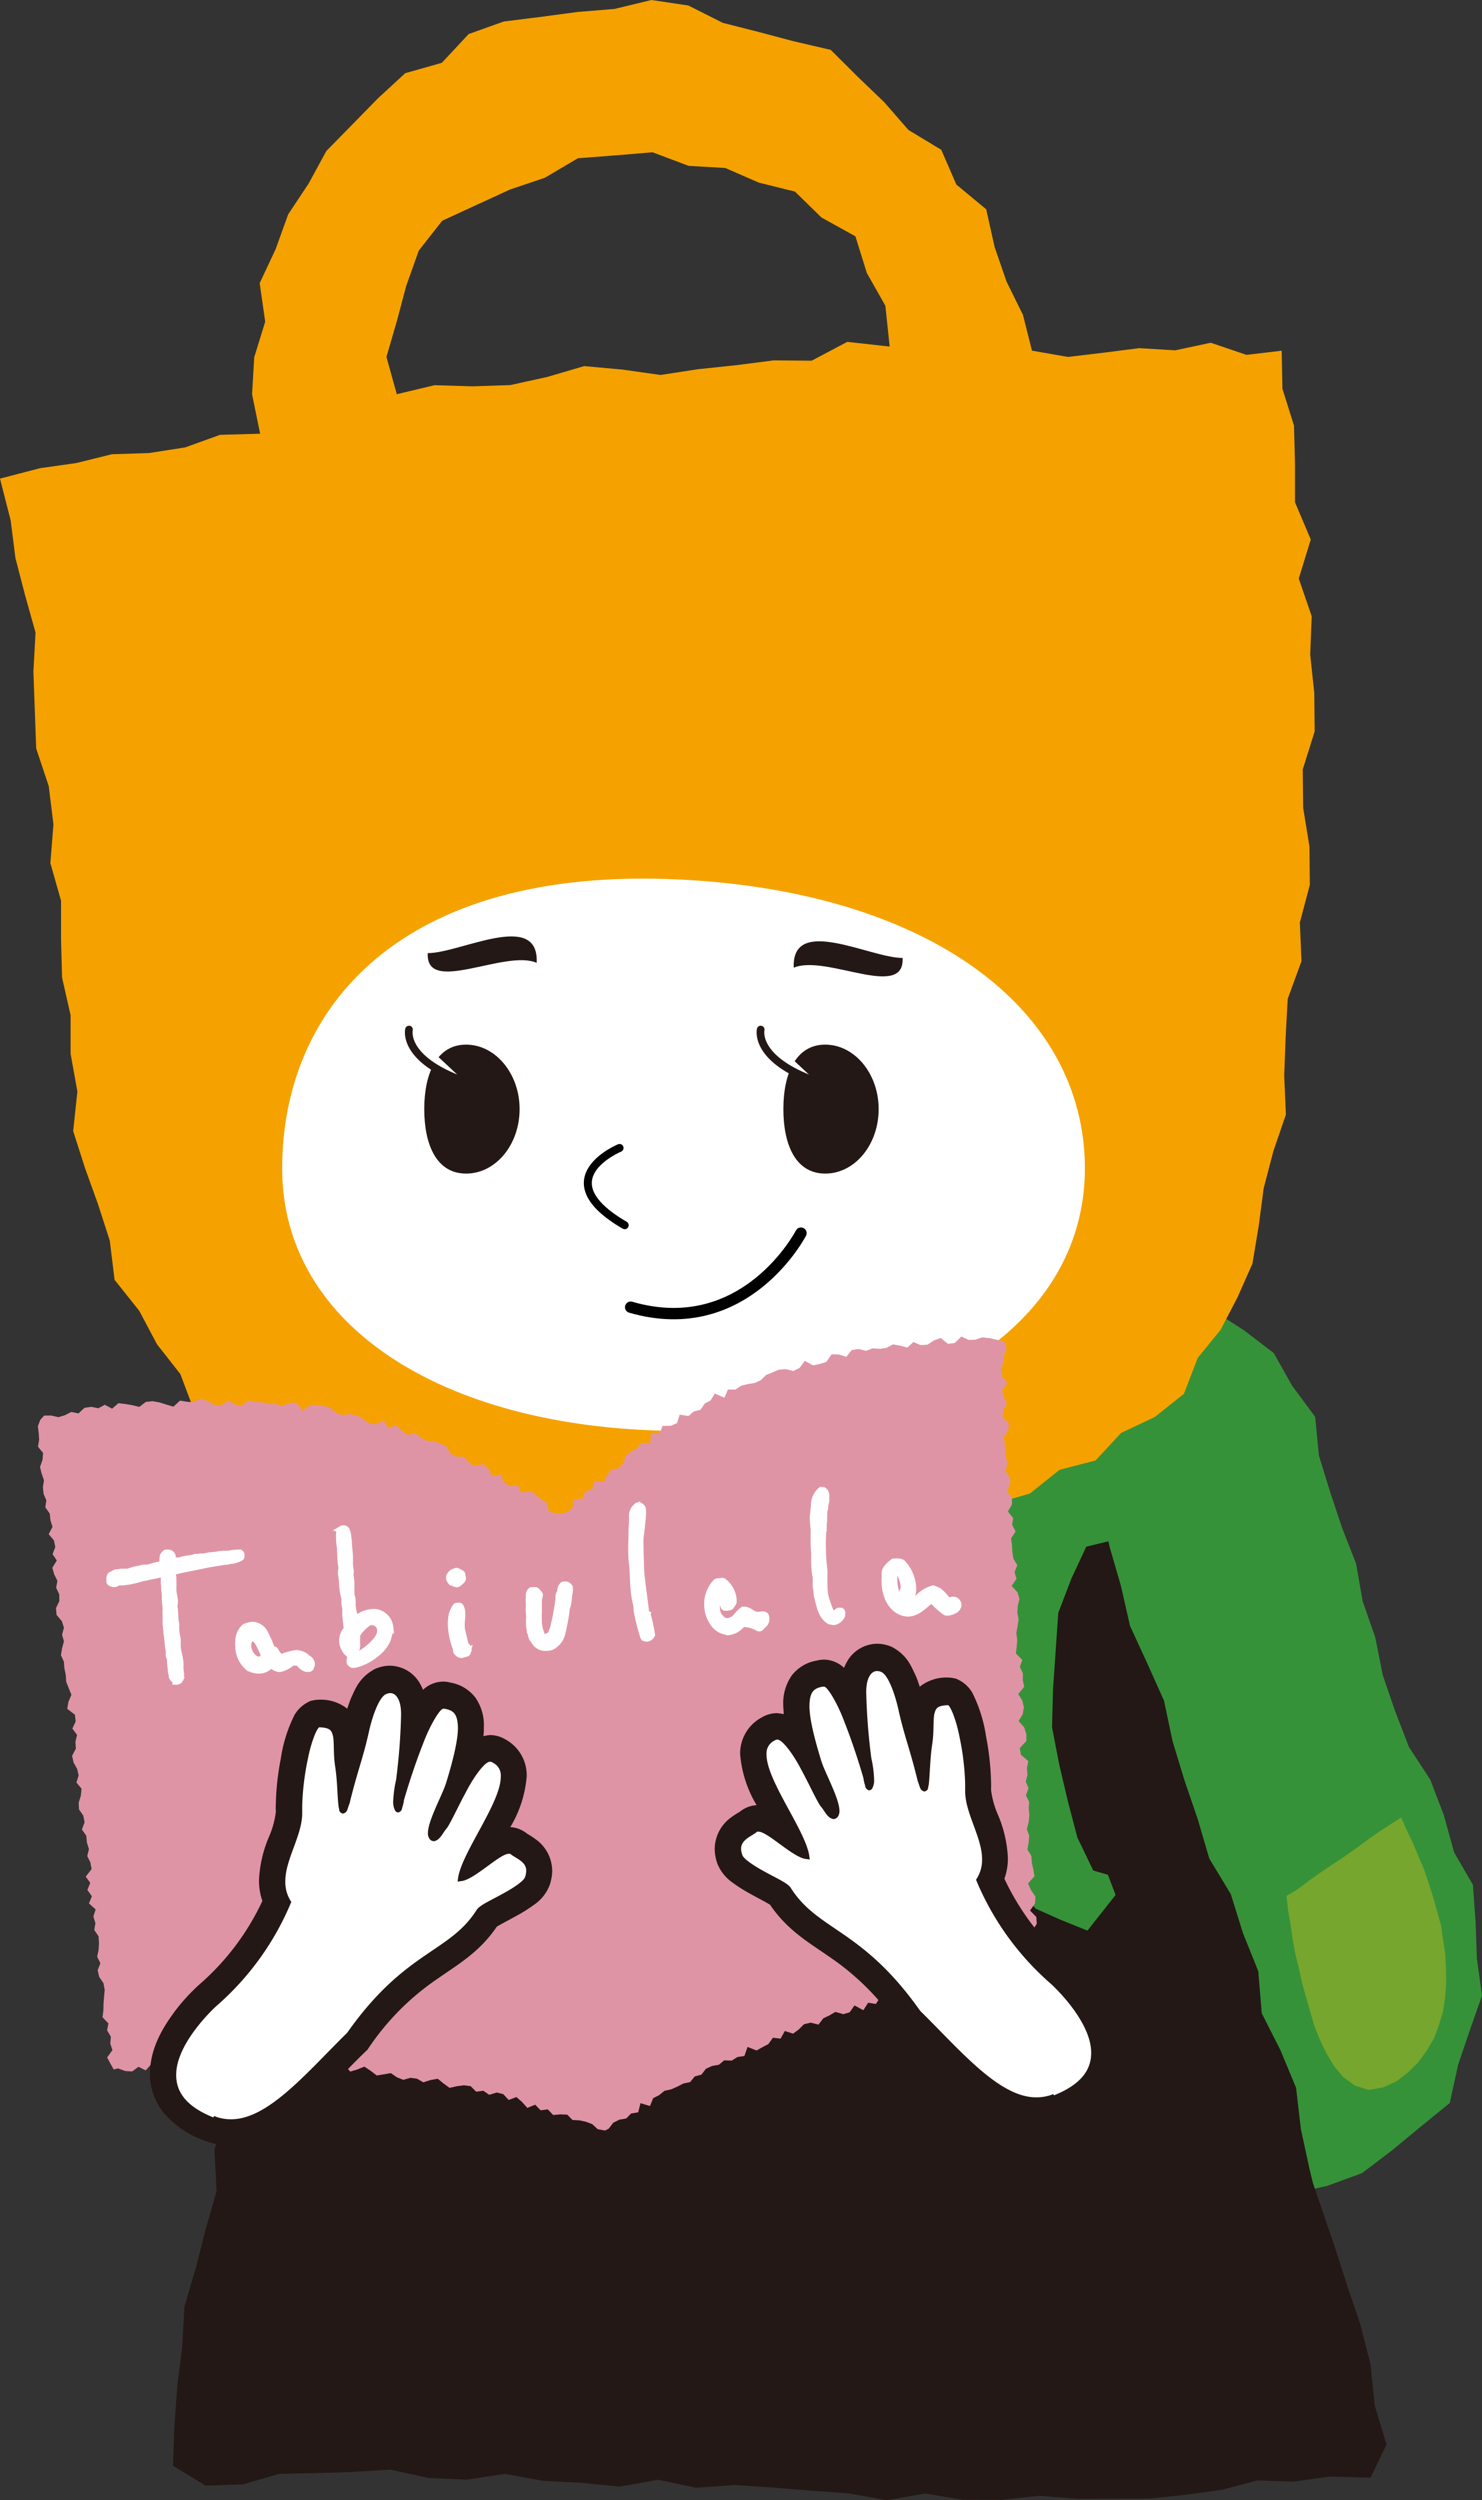 <?xml version="1.0" encoding="UTF-8"?> <svg xmlns="http://www.w3.org/2000/svg" viewBox="0 0 235.93 398"><rect x="0" y="0" width="235.93" height="398" fill="#333333" stroke="none"/><defs><style>.cls-1{fill:#369239;}.cls-2,.cls-5{fill:#231815;}.cls-10,.cls-11,.cls-2,.cls-3{fill-rule:evenodd;}.cls-3{fill:#f5a200;}.cls-11,.cls-4,.cls-8{fill:#fff;}.cls-6,.cls-7{fill:none;stroke:#000;}.cls-6,.cls-7,.cls-8{stroke-linecap:round;stroke-linejoin:round;}.cls-6{stroke-width:1.27px;}.cls-7{stroke-width:1.81px;}.cls-8{stroke:#231815;stroke-width:1.22px;}.cls-9{fill:#df94a6;}.cls-12{fill:#76a62d;}</style></defs><g id="レイヤー_2" data-name="レイヤー 2"><g id="レイヤー_1-2" data-name="レイヤー 1"><polygon class="cls-1" points="193.31 208.72 198.07 211.79 202.78 215.39 205.69 220.57 209.37 225.54 209.96 231.68 211.75 237.48 213.66 243.23 215.88 248.9 216.94 254.93 218.94 260.66 220.13 266.66 222.11 272.42 224.3 278.1 227.7 283.31 229.86 288.97 231.5 294.9 234.48 300.03 234.91 305.96 235.11 311.77 235.93 317.67 233.97 323.25 232.12 328.71 230.8 334.77 226.07 338.62 221.55 342.35 216.82 345.94 211.23 347.98 205.47 349.24 199.84 351.33 193.92 350.72 188.19 351.35 182.4 352.01 176.59 351.57 170.92 350.25 165.36 348.63 159.77 346.99 154.86 343.82 149.86 340.93 145.34 337.32 141.75 333.08 141.11 327.37 138.87 321.86 139.08 315.93 137.3 310.33 137.34 304.43 136.2 298.71 135.48 292.91 133.15 287.38 132.7 281.56 131.87 275.8 133.01 269.93 131.51 263.94 133.54 258.13 132.16 252.16 132.49 246.25 134.08 240.4 134 234.47 134.94 228.58 133.81 222.61 133.62 216.66 134.86 210.77 134.71 204.47 140.81 203.83 146.53 205.4 152.26 203.86 158 205.09 163.76 204.43 169.52 204.15 175.29 204.31 180.93 205.17 187.21 206.55 193.31 208.72"></polygon><polygon class="cls-2" points="65.52 224.73 63.05 230.82 61.74 237.14 60.45 243.43 58.22 249.38 56.52 255.53 54.87 261.7 52.23 267.55 51.6 274.03 49.12 279.96 47.67 286.19 45.22 292.14 43.72 298.36 42.31 304.6 41.69 311.05 39.59 317.12 38.63 323.48 36.33 329.53 36.26 336.07 34.13 342.19 34.48 348.8 32.73 354.91 31.17 361.06 29.36 367.16 29.01 373.54 28.23 379.83 27.77 386.17 27.53 392.5 32.73 395.68 38.72 395.47 44.41 393.81 50.24 393.69 56.05 393.51 62.13 393.13 68.2 394.46 74.28 394.73 80.42 393.81 86.46 394.92 92.55 395.23 98.62 395.83 104.77 394.74 110.82 396.02 116.92 395.58 123.02 395.99 129.08 396.48 135.12 396.92 141.16 398 147.28 396.94 153.32 397.94 159.4 397.95 165.46 397.3 171.5 397.78 177.27 397.76 183.06 397.73 188.8 397.13 194.51 396.35 200.15 394.85 205.93 395.04 211.67 394.24 218.17 394.42 220.73 389.15 218.85 382.9 218.18 376.35 216.57 370.04 214.47 363.85 212.49 357.66 209.02 347.53 208.48 345.31 207.1 338.94 206.33 332.34 203.83 326.33 200.87 320.49 200.31 313.78 197.88 307.73 195.94 301.52 192.52 295.86 190.68 289.6 188.58 283.45 186.67 277.18 185.31 270.73 182.64 264.78 179.9 258.83 178.45 252.46 176.64 246.22 175.31 239.84 172.18 234.04 170.5 227.76 169.36 221.88 163.38 220.69 157.35 222.43 151.23 222.39 145.09 222.12 139.02 222.32 132.92 223.09 126.81 222.75 120.72 223.13 114.61 222.93 108.53 224.13 102.37 222.72 96.31 224.82 90.17 224.13 84.06 225.01 77.89 223.75 71.8 224.68 65.52 224.73"></polygon><polyline class="cls-1" points="162.96 234.9 165.71 230.91 169.66 228.83 173.56 231.26 175.62 235.73 177.86 239.96 177.11 245.19 172.93 246.21 170.58 251.25 168.47 256.76 168.05 262.89 167.64 268.89 167.48 274.96 168.62 280.87 169.99 286.69 171.51 292.5 174.04 297.76 176.37 298.44 177.6 301.65 173.12 307.33 168.91 305.63 164.91 303.85 161.16 300 158.39 295.06 156.59 289.47 155.05 283.79 154.66 277.77 153.76 271.83 153.85 265.77 154.18 260.02 155.09 254.37 155.8 248.7 157.51 243.37 159.38 238.21 162.77 235.03"></polyline><path class="cls-3" d="M164.29,55.82l5.72,1,5.71-.68,5.65-.72,5.71.35,5.67-1.21,5.68,1.93,5.61-.66.12,6.06L206,67.75l.16,6.11,0,6.1,2.51,5.92-1.91,6.22,2.06,6-.24,6.11.65,6.1.06,6.12-1.9,6.07.07,6.09,1,6.15.06,6.12-1.59,6,.26,6.15L205,159l-.33,6.09-.23,6.11.27,6.22-2,5.85-1.54,5.9-.79,6-1,6L197,206.53l-2.68,5.15-3.65,4.49-2.19,5.7-4.63,3.69-5.37,2.54-4.06,4.38-5.75,1.5-4.71,3.77-5.62,1.62-5.84.66-6,1-6,1.62-6,1.18-6.18.25-6.13.57-6.2-.48-6.14.28-6.13,1.09-6.16.07-6.13-.32-5.59-1.4-5.84.49-5.4-2.33-6,.66-5.16-3.09-6.16.67-5.31-2.36-5.55-2.71-5-3.64-5.16-3.29L31,224.8l-2.29-6.07L25,214l-2.83-5.33-3.93-4.94-.76-6.23-1.87-5.79-2.08-5.78-1.88-5.88.67-6.3-1.08-6,0-6.14-1.36-6-.16-6.11,0-6.11-1.7-6,.49-6.16-.75-6.09-2-6-.22-6.11-.22-6.13.34-6.2L4,94.78,2.46,88.85l-.76-6L0,76.19l6.37-1.66,5.78-.82,5.66-1.4,5.91-.19,5.77-.9,5.54-2,6.38-.18-1.28-6.27.34-5.89,1.75-5.67-.88-6.13,2.54-5.42,2-5.54,3.26-4.91,2.81-5.17,4.12-4.2,4.1-4.19,4.34-4L70.34,10l4.27-4.58,5.6-2,5.94-.74L92,1.9l5.84-.48L103.7,0l5.89.88,5.48,2.76,5.59,1.42,5.65,1.5,5.94,1.38,4.3,4.28,4.24,4.07,3.82,4.39,5.24,3.17,2.4,5.53L157,33.32l1.34,6,1.9,5.51,2.61,5.29ZM63.17,62.75l6-1.43,6.07.18,6-.2L87.14,60,93,58.28l6.06.55,6.09.86,6-.92,6-.63,6-.77,6.06.05,5.67-3,6.75.75-.68-6.5L138,43.46l-1.82-5.84-5.41-3-4.21-4.12-5.76-1.43-5.34-2.33-5.84-.34-5.74-2.16L98,24.73l-6,.46L86.73,28.3l-5.51,1.86-5.3,2.43L70.4,35.14l-3.73,4.75-2,5.61L63.21,51l-1.69,5.82Z"></path><path class="cls-4" d="M172.71,186c0,25.42-26.74,41.79-64.06,41.79S44.92,211.45,44.92,186s18.68-48.13,63.15-46C147.89,141.91,172.71,160.61,172.71,186Z"></path><path class="cls-5" d="M82.72,176.55c0,5.68-3.81,10.27-8.52,10.27s-6.66-4.59-6.66-10.27,2-10.26,6.66-10.26S82.72,170.89,82.72,176.55Z"></path><path class="cls-5" d="M139.88,176.55c0,5.68-3.8,10.27-8.51,10.27s-6.66-4.59-6.66-10.27,2-10.26,6.66-10.26S139.88,170.89,139.88,176.55Z"></path><path class="cls-6" d="M98.63,182.74s-11.89,4.92.82,12.3"></path><path class="cls-7" d="M127.51,196.3s-8.84,17.09-27.11,11.79"></path><path class="cls-8" d="M65.11,163.89s-1.17,4.71,8.84,8.25"></path><path class="cls-8" d="M121.1,163.89s-1.17,4.71,8.84,8.25"></path><path class="cls-2" d="M143.69,152.49c.38,6.8-12.28-.64-17.33,1.56C126,145.57,138.6,152.54,143.69,152.49Z"></path><path class="cls-2" d="M68.1,151.72c-.38,6.79,12.29-.64,17.34,1.55C85.84,144.79,73.19,151.77,68.1,151.72Z"></path><polygon class="cls-9" points="49.42 223.61 50.51 223.69 51.59 223.82 52.63 224.16 53.58 224.98 54.62 225.25 55.75 225.12 56.81 225.33 57.79 225.87 58.71 226.57 59.76 226.77 61.08 226.13 61.83 227.34 63.13 226.85 63.96 227.74 64.86 228.41 66.1 228.17 66.98 228.87 67.94 229.35 69.07 229.46 70.11 229.77 71.07 230.28 71.73 231.39 72.68 231.89 73.89 231.88 74.62 232.8 75.53 233.37 76.92 233.07 77.76 233.78 78.33 234.98 79.71 234.73 80.24 235.95 81.1 236.59 82.45 236.45 82.97 237.64 84.43 237.36 85.31 237.98 86.14 238.68 87.05 239.25 87.4 240.66 88.53 240.89 89.47 240.96 90.32 240.66 91.17 239.99 91.41 238.71 92.75 238.54 93.16 237.43 94.3 237.07 94.63 235.85 96.13 235.89 96.63 234.86 97.29 233.98 98.47 233.71 99.24 232.96 99.62 231.74 100.45 231.06 101.43 230.56 102.1 229.67 103.5 229.74 103.66 228.14 105 228.17 105.49 226.98 106.79 226.97 107.78 226.53 108.2 225.19 109.61 225.41 110.43 224.69 111.51 224.42 112.19 223.43 113.13 222.93 113.79 221.84 115.32 222.49 115.89 221.19 117.08 221.19 117.99 220.59 119.04 220.33 120.13 220.15 121.11 219.71 121.96 218.88 122.97 218.47 123.97 218.04 125.07 217.94 126.29 218.25 127.29 217.76 128.12 216.63 129.44 217.35 130.5 217.12 131.55 216.8 132.38 215.59 133.51 215.61 134.72 215.99 135.61 214.9 136.7 214.75 137.88 215.03 138.92 214.64 140.05 214.72 141.13 214.56 142.16 214.01 143.29 214.21 144.43 214.52 145.42 213.63 146.57 214.13 147.66 214.05 148.69 213.37 149.76 212.99 150.91 213.92 151.99 213.79 153.05 212.75 154.16 213.29 155.25 213.27 156.36 212.89 157.46 213 158.54 213.23 159.91 213.58 160.23 214.75 159.76 215.85 159.76 216.93 159.31 218.03 159.51 219.1 160.38 220.13 159.53 221.26 159.73 222.32 160.28 223.37 159.72 224.48 159.6 225.56 160.63 226.59 160.5 227.67 159.78 228.78 159.97 229.85 160.06 230.92 160.15 232 160.39 233.06 160.02 234.16 160.8 235.2 160.82 236.28 160.31 237.38 161.1 238.42 161.09 239.5 160.45 240.61 161.29 241.65 161.13 242.73 161.68 243.78 160.96 244.9 161.1 245.97 161.16 247.04 161.33 248.12 161.95 249.16 161.51 250.26 161.83 251.33 161.04 252.45 161.99 253.48 162.3 254.54 162.02 255.64 161.96 256.72 162.16 257.79 161.99 258.88 161.79 259.96 161.94 261.04 161.86 262.12 161.72 263.21 162.75 264.24 162.35 265.33 162.84 266.38 162.82 267.46 163.05 268.52 162.1 269.66 162.74 270.7 163 271.77 162.82 272.86 162.16 273.97 163.06 275 163.39 276.06 163.4 277.13 162.34 278.27 162.53 279.34 163.71 280.35 163.48 281.45 163.57 282.52 163.3 283.62 163.74 284.67 163.32 285.78 163.83 286.83 163.77 287.91 163.87 288.99 163.75 290.08 163.47 291.18 163.85 292.24 163.75 293.32 163.56 294.42 164.2 295.46 164.26 296.54 164.51 297.61 164.68 298.68 163.65 299.82 164.13 300.87 164.84 301.92 164.77 303 163.98 304.13 164.98 305.16 165.05 306.24 164.32 307.37 164.63 308.43 164.01 309.55 164.42 310.62 165.36 311.66 164.31 312.64 163.72 312.85 162.62 312.86 161.54 313.04 160.43 313.01 159.34 313.12 158.4 314.06 157.28 314.02 156.09 313.64 155.08 314.14 154.1 314.75 152.98 314.77 151.93 315.06 150.79 315.01 149.68 315.08 148.72 315.74 147.58 315.69 146.62 316.33 145.63 316.87 144.42 316.62 143.54 317.5 142.5 317.83 141.54 318.44 140.2 317.83 139.43 319.01 138.21 318.8 137.44 320 136.03 319.24 135.27 320.33 134.25 320.63 132.99 320.27 132.05 320.82 131.07 321.29 130.3 322.29 129.04 321.98 127.98 322.24 127.15 323.07 126.26 323.73 124.94 323.31 124.27 324.52 123.05 324.38 122.32 325.39 121.37 325.89 120.44 326.41 119.01 325.84 118.5 327.29 117.4 327.45 116.49 328.02 115.29 327.98 114.45 328.68 113.35 328.88 112.38 329.32 111.66 330.26 110.6 330.54 109.87 331.44 108.79 331.67 107.84 332.16 106.86 332.59 105.77 332.84 104.93 333.52 103.98 334 103.48 335.25 101.96 334.8 101.6 336.25 100.47 336.44 99.7 337.23 98.58 337.43 97.63 337.91 96.9 338.86 96.33 339.15 95.15 338.94 94.29 338.14 93.29 337.76 92.25 337.53 91.15 337.48 90.3 336.62 89.2 336.58 88.06 336.68 87.21 335.79 86.06 335.93 85.2 335.04 83.95 335.55 83.1 334.6 82.21 333.82 80.98 334.29 80.12 333.36 79.08 333.1 77.88 333.47 76.94 332.82 75.81 332.97 74.91 332.08 73.84 331.95 72.72 332.1 71.57 332.36 70.62 331.67 69.69 330.91 68.55 331.11 67.39 331.48 66.41 330.91 65.35 330.76 64.2 331.08 63.19 330.68 62.21 330.01 61.09 330.21 59.98 330.39 59.01 329.65 58.01 328.98 56.87 329.44 55.75 329.77 54.79 328.63 53.59 329.66 52.55 329.1 51.46 329 50.39 328.69 49.31 328.39 48.22 328.33 47.09 329.04 45.99 329.17 44.95 328.08 43.86 327.9 42.76 328.11 41.65 328.82 40.56 328.98 39.47 328.81 38.39 328.45 37.29 327.77 36.2 328.11 35.13 328.89 34.02 328.24 32.92 327.89 31.85 328.55 30.73 327.95 29.64 327.98 28.58 328.59 27.5 328.88 26.4 328.7 25.29 328.52 24.19 328.46 23.19 329.58 22.05 329 21.03 329.75 19.93 329.68 18.8 329.26 18.1 329.43 17.6 328.54 17.06 327.52 17.9 326.35 17.56 325.31 17.65 324.22 17.05 323.2 17.26 322.1 16.32 321.12 16.46 320.02 16.48 318.94 16.57 317.85 16.67 316.76 16.47 315.7 15.79 314.69 15.55 313.64 15.98 312.51 15.47 311.49 15.7 310.39 15.76 309.3 15.69 308.23 15.01 307.23 15.19 306.13 14.86 305.08 15.23 303.96 14.16 303 14.63 301.86 13.91 300.86 14.37 299.73 13.65 298.73 14.58 297.54 14.39 296.48 13.89 295.46 14.16 294.35 13.83 293.3 13.74 292.23 13.04 291.23 13.46 290.1 13.27 289.04 12.58 288.04 12.53 286.96 12.87 285.84 12.98 284.74 12.17 283.75 12.52 282.63 12.28 281.58 11.71 280.56 11.48 279.5 12.08 278.36 12.01 277.28 12.27 276.17 11.52 275.17 12.05 274.03 11.93 272.96 10.7 272.02 10.89 270.92 11.37 269.79 10.95 268.75 10.54 267.71 10.47 266.64 10.25 265.58 10.17 264.51 9.7 263.49 9.88 262.39 10.18 261.27 9.88 260.23 10.18 259.11 9.85 258.07 9.01 257.08 8.91 256 9.45 254.86 9.43 253.78 8.94 252.75 9.14 251.65 8.63 250.62 8.33 249.57 9.04 248.41 8.37 247.4 8.8 246.27 8.59 245.21 7.75 244.22 8.36 243.06 8.03 242.01 7.92 240.94 7.21 239.94 7.38 238.84 6.94 237.81 6.83 236.73 7 235.63 6.63 234.58 6.37 233.53 6.77 232.39 6.86 231.29 6.05 230.3 6.23 229.19 6.16 228.11 6.03 227.03 6.42 226.01 7.03 225.34 8.14 225.33 9.3 225.6 10.34 225.28 11.35 224.76 12.49 225 13.45 224.11 14.53 223.95 15.66 224.18 16.68 223.62 17.85 224.24 18.85 223.37 19.96 223.5 21.07 223.69 22.18 223.96 23.21 223.17 24.3 223.05 25.4 223.25 26.51 223.6 27.61 223.92 28.66 222.96 29.76 223.14 30.85 223.22 31.94 222.63 33.03 223.02 34.11 223.64 35.19 223.75 36.3 222.95 37.37 223.55 38.45 223.82 39.58 222.93 40.66 223.16 41.75 223.24 42.82 223.5 43.92 223.51 44.99 223.8 46.13 223.3 47.23 223.32 48.2 224.6 49.42 223.61"></polygon><path class="cls-10" d="M33.9,337.24c7.31,2.86,14.27-6.12,21.71-13.4,9.19-13.07,16.11-12.52,20.64-19.64.64-1,7-3.44,7.69-5.28,1-2.76-1.74-3.45-2.51-4.19-1.41-.92-6.36,4.33-8.12,4.26.61-4.84,10.47-16.25,5.32-18.8-2.39-1.86-6.7,9.07-7.91,10.61-.74.93-1.57,2.51-2.14,1.46-.66-1.25,2.1-6.2,2.78-8.43,2.67-8.71,2.57-11.9-.56-12.3-2-1.06-5.74,10.65-7,14.81-.14.55-.32,2.44-.77,1.15a11.42,11.42,0,0,1,.34-4.22,95.82,95.82,0,0,0,.81-10.48c0-2.82-1.15-4.41-2.95-3.68-1.54.74-2.51,4.14-3.07,6.62-.93,4.08-1.79,6.06-3,11-1.28,4.05-.86-1.78-1.47-5.72s.75-6.73-3.08-6.71c-1.68.84-3.24,10.45-3,13.65.34,4.42-4.66,9.92-1.76,14.59a44,44,0,0,1-11.74,16.21S19.66,331.66,33.9,337.24Z"></path><path class="cls-5" d="M32.53,340.75l1.37-3.51-1.37,3.51a15.14,15.14,0,0,1-6.47-4.42h0a10,10,0,0,1-2.2-6.26h0c.08-4.26,2.23-7.54,4.05-10h0a30.24,30.24,0,0,1,3.86-4.19h0a40.11,40.11,0,0,0,10-13.27h0a9.9,9.9,0,0,1-.54-3.32h0a19.82,19.82,0,0,1,1.57-6.85h0a14.05,14.05,0,0,0,1.11-4h0v-.13h0a10.58,10.58,0,0,1,0-1.11h0a42.06,42.06,0,0,1,.79-7.23h0a22.86,22.86,0,0,1,2.2-7h0a5.29,5.29,0,0,1,2.12-2h0l.41-.21.45-.09a4.18,4.18,0,0,1,.85-.1h0A6.85,6.85,0,0,1,55,271.79h0l.28.22h0c.17-.55.37-1.1.59-1.66h0c.71-1.54,1.31-3.28,3.76-4.64h0l.13-.06h0a5.82,5.82,0,0,1,2.32-.49h0a5.57,5.57,0,0,1,4.83,2.93h0a6.83,6.83,0,0,1,.43.91h0a4.72,4.72,0,0,1,3.21-1.31h0a4.2,4.2,0,0,1,1.12.15h0a6.37,6.37,0,0,1,4,2.38h0a7.65,7.65,0,0,1,1.36,4.7h0c0,.46,0,.95-.08,1.45h0A8.21,8.21,0,0,1,78,276.2h0a4.8,4.8,0,0,1,2.46.69h0a6.5,6.5,0,0,1,3.39,5.87h0a18.57,18.57,0,0,1-2.61,8.09h0a4.53,4.53,0,0,1,2.21.72h0l.29.18.11.11c.05,0,.1.07.18.11h0a12,12,0,0,1,1.25.82h0a6.24,6.24,0,0,1,2.63,5h0a7.12,7.12,0,0,1-.47,2.46h0a6.71,6.71,0,0,1-2.4,2.95h0a24.43,24.43,0,0,1-2.5,1.6h0c-1.38.77-2.87,1.54-3.45,1.9h0c-2.75,4.07-6.18,6-9.29,8.19h0A40.89,40.89,0,0,0,58.69,326h0l-.19.29-.26.24c-3.12,3-6.29,6.57-9.67,9.5h0c-3.37,2.86-7.07,5.45-11.82,5.51h0a11.4,11.4,0,0,1-4.22-.8ZM36.75,334c1.53.07,4-1.16,6.89-3.68h0c2.79-2.4,5.82-5.73,9.08-8.93h0a48.49,48.49,0,0,1,12.81-12.71h0c3.32-2.28,5.4-3.54,7-5.76h0l-3.63.55.63-5a14.37,14.37,0,0,1,.58-2.28h0a4.5,4.5,0,0,1-1.12.16h0A4.33,4.33,0,0,1,65.24,294h0a4.91,4.91,0,0,1-.54-2.28h0c0-.1,0-.2,0-.3h0a3.72,3.72,0,0,1-1.4.26h0a3.84,3.84,0,0,1-2.34-.79h0a4.21,4.21,0,0,1-.93-1h0a5.66,5.66,0,0,1-.57-1.17h0a6.07,6.07,0,0,1-.32-2.13h0v-.13h0c-.08.35-.17.72-.26,1.1h0l0,.14,0,.15a7.23,7.23,0,0,1-1.29,2.62h0a3.86,3.86,0,0,1-3,1.38h0a3.94,3.94,0,0,1-3-1.42h0l-.24-.32h0A26.05,26.05,0,0,1,49.9,295h0a14.25,14.25,0,0,0-1.12,4.27h0a2.34,2.34,0,0,0,.34,1.29h0l1,1.59-.67,1.74a47.31,47.31,0,0,1-12.76,17.7h0l-.19.17h0l-.63.63h0a25.62,25.62,0,0,0-2,2.25h0c-1.44,1.82-2.56,4.19-2.49,5.42h0a2.33,2.33,0,0,0,.55,1.55h0a7.83,7.83,0,0,0,3.33,2.1h0a4,4,0,0,0,1.46.27Z"></path><path class="cls-11" d="M33.9,337.24c7.31,2.86,14.27-6.12,21.71-13.4,9.19-13.07,16.11-12.52,20.64-19.64.64-1,7-3.44,7.69-5.28,1-2.76-1.74-3.45-2.51-4.19-1.41-.92-6.36,4.33-8.12,4.26.61-4.84,10.47-16.25,5.32-18.8-2.39-1.86-6.7,9.07-7.91,10.61-.74.93-1.57,2.51-2.14,1.46-.66-1.25,2.1-6.2,2.78-8.43,2.67-8.71,2.57-11.9-.56-12.3-2-1.06-5.74,10.65-7,14.81-.14.55-.32,2.44-.77,1.15a11.42,11.42,0,0,1,.34-4.22,95.82,95.82,0,0,0,.81-10.48c0-2.82-1.15-4.41-2.95-3.68-1.54.74-2.51,4.14-3.07,6.62-.93,4.08-1.79,6.06-3,11-1.28,4.05-.86-1.78-1.47-5.72s.75-6.73-3.08-6.71c-1.68.84-3.24,10.45-3,13.65.34,4.42-4.66,9.92-1.76,14.59a44,44,0,0,1-11.74,16.21S19.66,331.66,33.9,337.24Z"></path><path class="cls-5" d="M33.75,337.63l.15-.39.16-.4a7.14,7.14,0,0,0,2.69.52h0c5.93.05,12.09-7.45,18.52-13.77h0C64.54,310.43,71.56,310.9,75.9,304h0c.52-.74,2.2-1.47,4-2.47h0c1.75-.93,3.49-2.09,3.68-2.72h0a2.94,2.94,0,0,0,.19-1h0c.05-1.48-1.73-2-2.55-2.71h0a.3.3,0,0,0-.17,0h0c-1.4-.11-5.62,4.21-7.65,4.35h0l-.55.08.07-.55c.57-4.07,6.85-12.05,6.8-16.18h0a2.23,2.23,0,0,0-1.32-2.23h0a.49.49,0,0,0-.34-.12h0c-.75-.13-2.47,2.13-3.79,4.65h0c-1.38,2.53-2.56,5.18-3.19,6h0c-.61.66-1,1.83-2,2h0a.92.92,0,0,1-.81-.58h0a1.4,1.4,0,0,1-.15-.71h0c0-2,2.32-6.09,2.9-8h0c1.26-4.09,1.88-6.95,1.88-8.79h0c-.06-2.1-.62-2.74-2.09-3h-.08l-.06,0-.07,0h0c-.45-.17-2.12,2.48-3.3,5.69h0c-1.27,3.2-2.44,6.92-3,8.88h0c0,.17-.1.58-.19.94h0c-.17.35,0,.74-.71,1h0c-.54-.11-.52-.4-.67-.72h0a3.06,3.06,0,0,1-.14-1h0a18.94,18.94,0,0,1,.46-3.45h0a95.72,95.72,0,0,0,.8-10.39h0v-.11h0c0-2.25-.79-3.33-1.7-3.34h0a1.81,1.81,0,0,0-.65.14h0c-1.23.51-2.33,3.89-2.84,6.34h0c-.94,4.12-1.8,6.09-3,11.05h0c-.41,1-.3,1.43-1.06,1.66h0c-.74-.22-.53-.62-.68-1h0c-.07-.46-.11-1.06-.16-1.76h0c-.08-1.41-.16-3.17-.39-4.64h0c-.33-2.09-.15-3.81-.34-4.87h0c-.24-1-.46-1.41-2.22-1.48h0c-.47.35-1.31,2.54-1.79,5h0a41.7,41.7,0,0,0-.91,7.46h0q0,.42,0,.75h0c0,.16,0,.32,0,.49h0c0,3.52-2.72,7.39-2.69,10.86h0a5.64,5.64,0,0,0,.84,3.06h0l.12.17-.08.19a44.5,44.5,0,0,1-11.85,16.39h0s-6.45,5.8-6.4,11h0c0,2.52,1.4,4.95,6,6.77h0l-.16.4-.15.39c-4.79-1.86-6.55-4.68-6.53-7.56h0c.05-5.81,6.67-11.56,6.69-11.62h0A43.6,43.6,0,0,0,45.45,302.6h0a6.54,6.54,0,0,1-.86-3.32h0c0-3.85,2.71-7.75,2.68-10.86h0c0-.15,0-.28,0-.42h0c0-.25,0-.52,0-.82h0a42.27,42.27,0,0,1,.94-7.63h0c.61-2.69,1.2-4.95,2.41-5.64h0a.2.2,0,0,1,.13,0h0c2-.06,2.92.87,3.09,2.17h0c.22,1.28,0,2.91.35,4.9h0c.32,2.11.37,4.77.51,6.11h0a3.62,3.62,0,0,0,.14-.43h0c1.16-5,2-7,2.95-11h0c.6-2.5,1.45-5.92,3.32-6.91h0a2.55,2.55,0,0,1,1-.21h0c1.69,0,2.54,1.82,2.54,4.17h0v.11h0a95.94,95.94,0,0,1-.82,10.57h0a19.36,19.36,0,0,0-.44,3.11h0l.06-.25h0c.6-2,1.77-5.73,3-9h0c1.37-3.24,2.46-6,4.08-6.21h0a1.22,1.22,0,0,1,.38.07h0c1.79.22,2.81,1.56,2.76,3.8h0c0,2-.66,4.92-1.92,9h0c-.65,2.05-2.89,6.28-2.87,7.79h0a.75.75,0,0,0,.06.32h0a.34.34,0,0,0,.08.12h0a2.08,2.08,0,0,0,.49-.48h0c.28-.33.57-.79.87-1.17h0c.48-.59,1.74-3.35,3.12-5.88h0c1.45-2.53,2.82-5,4.52-5.09h0a1.23,1.23,0,0,1,.78.25h0a3,3,0,0,1,1.72,2.94h0c0,4.44-5.78,11.88-6.7,15.71h0c1.64-.63,5.28-4.16,7.19-4.26h0a1.21,1.21,0,0,1,.7.22h0c.43.5,2.82,1.15,2.86,3.37h0a3.71,3.71,0,0,1-.25,1.28h0c-.5,1.19-2.28,2.16-4,3.17h0a19.44,19.44,0,0,0-3.67,2.18h0c-4.72,7.33-11.55,6.68-20.71,19.72h0c-6.47,6.28-12.52,14-19.15,14.06h0a8.18,8.18,0,0,1-3-.57Z"></path><path class="cls-10" d="M167.82,333.75c-7.31,2.86-14.27-6.12-21.71-13.4-9.19-13.07-16.12-12.52-20.64-19.64-.64-1-7-3.44-7.69-5.28-1-2.76,1.74-3.45,2.51-4.19,1.4-.92,6.36,4.33,8.12,4.26-.61-4.84-10.47-16.25-5.32-18.8,2.39-1.86,6.7,9.07,7.91,10.61.74.93,1.57,2.51,2.14,1.46.66-1.25-2.1-6.2-2.78-8.43-2.67-8.71-2.57-11.9.56-12.3,2-1.06,5.74,10.65,7,14.81.13.55.32,2.44.77,1.15a11.42,11.42,0,0,0-.34-4.22,95.82,95.82,0,0,1-.81-10.48c0-2.82,1.15-4.41,2.95-3.68,1.54.74,2.51,4.14,3.07,6.62.93,4.08,1.79,6.06,2.95,11,1.28,4.05.86-1.77,1.47-5.72s-.75-6.73,3.08-6.71c1.68.84,3.24,10.45,3,13.65-.35,4.42,4.65,9.92,1.76,14.59a44.06,44.06,0,0,0,11.74,16.22S182.06,328.17,167.82,333.75Z"></path><path class="cls-5" d="M169.19,337.26a11.44,11.44,0,0,1-4.22.8h0c-4.75-.06-8.45-2.65-11.82-5.51h0c-3.38-2.93-6.55-6.45-9.67-9.5l-.26-.24-.2-.29h0a40.74,40.74,0,0,0-11.13-11.12h0c-3.11-2.17-6.54-4.12-9.3-8.19h0c-.57-.36-2.06-1.13-3.44-1.9h0a24.43,24.43,0,0,1-2.5-1.6h0a6.79,6.79,0,0,1-2.41-2.95h0a7.11,7.11,0,0,1-.46-2.46h0a6.26,6.26,0,0,1,2.62-5h0a13,13,0,0,1,1.26-.82h0a1,1,0,0,1,.18-.11l.11-.11.28-.18h0a4.56,4.56,0,0,1,2.22-.72h0a18.72,18.72,0,0,1-2.62-8.09h0a6.5,6.5,0,0,1,3.4-5.86h0a4.8,4.8,0,0,1,2.45-.7h0a7.74,7.74,0,0,1,1.08.16h0c0-.5-.07-1-.07-1.45h0a7.7,7.7,0,0,1,1.35-4.7h0a6.35,6.35,0,0,1,4-2.38h0a4.65,4.65,0,0,1,1.12-.15h0a4.72,4.72,0,0,1,3.21,1.31h0a7.48,7.48,0,0,1,.43-.91h0a5.57,5.57,0,0,1,4.83-2.93h0a5.91,5.91,0,0,1,2.31.49h0l.13.06h0c2.45,1.36,3,3.1,3.76,4.64h0c.22.56.42,1.11.59,1.66h0l.28-.22h0a6.85,6.85,0,0,1,4.25-1.25h0a4.18,4.18,0,0,1,.85.1l.45.1.41.2h0a5.29,5.29,0,0,1,2.12,2h0a22.86,22.86,0,0,1,2.2,7h0a42.06,42.06,0,0,1,.79,7.23h0a10.58,10.58,0,0,1,0,1.11h0v.13h0a14.09,14.09,0,0,0,1.11,4h0a19.7,19.7,0,0,1,1.57,6.84h0a9.63,9.63,0,0,1-.55,3.32h0a40.32,40.32,0,0,0,10,13.27h0a31,31,0,0,1,3.86,4.19h0c1.82,2.46,4,5.75,4,10h0a9.9,9.9,0,0,1-2.19,6.26h0a15.2,15.2,0,0,1-6.47,4.42l-1.37-3.51,1.37,3.51ZM165,330.51a4.08,4.08,0,0,0,1.46-.27h0a7.83,7.83,0,0,0,3.33-2.1h0a2.36,2.36,0,0,0,.55-1.55h0c.07-1.23-1.05-3.6-2.49-5.42h0a25.62,25.62,0,0,0-2-2.25h0c-.27-.27-.49-.49-.64-.62h0l-.18-.18h0a47.4,47.4,0,0,1-12.77-17.7l-.66-1.74,1-1.59h0a2.34,2.34,0,0,0,.34-1.29h0a14.25,14.25,0,0,0-1.12-4.27h0a26.05,26.05,0,0,1-1.42-4.86h0l-.24.32h0a3.94,3.94,0,0,1-3,1.42h0a3.84,3.84,0,0,1-3-1.38h0a7.23,7.23,0,0,1-1.29-2.62l-.05-.15,0-.14h0c-.09-.38-.18-.75-.26-1.1h0v.13h0a6.07,6.07,0,0,1-.32,2.13h0a5.32,5.32,0,0,1-.58,1.17h0a3.92,3.92,0,0,1-.92,1h0a3.84,3.84,0,0,1-2.34.79h0A3.68,3.68,0,0,1,137,288h0c0,.1,0,.2,0,.3h0a4.91,4.91,0,0,1-.54,2.28h0a4.34,4.34,0,0,1-3.78,2.36h0a4.66,4.66,0,0,1-1.13-.16h0a13.26,13.26,0,0,1,.59,2.29l.63,5-3.63-.55h0c1.63,2.22,3.71,3.48,7,5.77h0A48.41,48.41,0,0,1,149,317.9h0c3.25,3.2,6.29,6.53,9.08,8.93h0c2.87,2.52,5.36,3.75,6.89,3.68Z"></path><path class="cls-11" d="M167.82,333.75c-7.31,2.86-14.27-6.12-21.71-13.4-9.19-13.07-16.12-12.52-20.64-19.64-.64-1-7-3.44-7.69-5.28-1-2.76,1.74-3.45,2.51-4.19,1.4-.92,6.36,4.33,8.12,4.26-.61-4.84-10.47-16.25-5.32-18.8,2.39-1.86,6.7,9.07,7.91,10.61.74.93,1.57,2.51,2.14,1.46.66-1.25-2.1-6.2-2.78-8.43-2.67-8.71-2.57-11.9.56-12.3,2-1.06,5.74,10.65,7,14.81.13.55.32,2.44.77,1.15a11.42,11.42,0,0,0-.34-4.22,95.82,95.82,0,0,1-.81-10.48c0-2.82,1.15-4.41,2.95-3.68,1.54.74,2.51,4.14,3.07,6.62.93,4.08,1.79,6.06,2.95,11,1.28,4.05.86-1.77,1.47-5.72s-.75-6.73,3.08-6.71c1.68.84,3.24,10.45,3,13.65-.35,4.42,4.65,9.92,1.76,14.59a44.06,44.06,0,0,0,11.74,16.22S182.06,328.17,167.82,333.75Z"></path><path class="cls-5" d="M168,334.14l-.14-.39-.16-.4a7.18,7.18,0,0,1-2.69.52h0c-5.93.05-12.09-7.45-18.52-13.77h0c-9.28-13.16-16.29-12.69-20.63-19.62h0c-.52-.74-2.2-1.47-4-2.47h0c-1.75-.93-3.49-2.09-3.68-2.72h0a2.94,2.94,0,0,1-.2-1h0c0-1.48,1.74-2,2.56-2.71h0a.3.3,0,0,1,.17,0h0c1.4-.11,5.61,4.21,7.65,4.35h0l.55.08-.07-.55c-.57-4.06-6.85-12.05-6.81-16.18h0a2.24,2.24,0,0,1,1.33-2.23h0a.54.54,0,0,1,.33-.12h0c.75-.13,2.48,2.13,3.8,4.65h0c1.38,2.53,2.56,5.18,3.19,6h0c.6.66,1,1.83,2,2h0a.94.94,0,0,0,.81-.58h0a1.51,1.51,0,0,0,.15-.71h0c0-2-2.32-6.09-2.9-8h0c-1.26-4.09-1.89-6.95-1.88-8.79h0c.06-2.1.62-2.74,2.09-3h.08l.06,0,.07,0h0c.45-.16,2.12,2.48,3.3,5.69h0c1.27,3.2,2.44,6.92,3,8.88h0c0,.17.1.58.19.94h0c.17.35,0,.74.71,1h0c.54-.11.52-.4.67-.72h0a2.82,2.82,0,0,0,.13-1h0a18.79,18.79,0,0,0-.45-3.44h0a98.55,98.55,0,0,1-.81-10.4h0v-.11h0c0-2.25.8-3.33,1.71-3.33h0a1.79,1.79,0,0,1,.65.13h0c1.23.51,2.32,3.89,2.84,6.34h0c.94,4.12,1.8,6.09,3,11.05h0c.41,1,.3,1.43,1.06,1.66h0c.74-.22.53-.62.68-1h0c.07-.46.11-1.06.15-1.77h0c.09-1.4.17-3.16.4-4.63h0c.33-2.09.14-3.81.34-4.87h0c.24-1,.46-1.41,2.22-1.48h0c.47.35,1.31,2.54,1.79,5h0a41.7,41.7,0,0,1,.91,7.46h0q0,.42,0,.75h0c0,.16,0,.32,0,.49h0c0,3.52,2.72,7.39,2.69,10.86h0a5.57,5.57,0,0,1-.85,3.06h0l-.11.17.08.19a44.5,44.5,0,0,0,11.85,16.39h0s6.44,5.8,6.4,11h0c0,2.52-1.4,4.95-6,6.77h0l.16.4.14.39c4.8-1.86,6.56-4.68,6.54-7.56h0c-.05-5.81-6.67-11.56-6.69-11.62h0a43.52,43.52,0,0,1-11.54-15.85h0a6.54,6.54,0,0,0,.86-3.32h0c0-3.84-2.72-7.75-2.68-10.86h0c0-.15,0-.28,0-.42h0c0-.25,0-.52,0-.82h0a42.27,42.27,0,0,0-.94-7.63h0c-.61-2.69-1.2-4.95-2.41-5.64h0a.2.2,0,0,0-.13,0h0c-2-.06-2.91.87-3.08,2.17h0c-.22,1.28,0,2.91-.35,4.9h0c-.32,2.11-.37,4.77-.51,6.11h0a3.62,3.62,0,0,1-.14-.43h0c-1.16-5-2-7-2.95-11h0c-.6-2.5-1.45-5.92-3.32-6.91h0a2.55,2.55,0,0,0-1-.21h0c-1.69,0-2.54,1.82-2.54,4.17h0v.11h0a93.37,93.37,0,0,0,.82,10.57h0a19.29,19.29,0,0,1,.43,3.11h0c0-.09,0-.17-.05-.25h0c-.6-2-1.77-5.73-3.05-9h0c-1.38-3.23-2.46-6-4.08-6.2h0a1,1,0,0,0-.38.08h0c-1.79.21-2.82,1.55-2.76,3.79h0c0,2,.65,4.92,1.92,9h0c.65,2.05,2.89,6.28,2.87,7.79h0a.75.75,0,0,1-.06.32h0a.48.48,0,0,1-.08.12h0a1.87,1.87,0,0,1-.49-.48h0c-.28-.33-.57-.79-.87-1.17h0c-.48-.59-1.74-3.35-3.12-5.88h0c-1.45-2.53-2.82-5-4.53-5.09h0a1.22,1.22,0,0,0-.77.25h0a3.07,3.07,0,0,0-1.73,2.94h0c0,4.44,5.79,11.88,6.71,15.72h0c-1.65-.64-5.28-4.17-7.19-4.27h0a1.16,1.16,0,0,0-.7.23h0c-.43.49-2.82,1.14-2.87,3.36h0a3.74,3.74,0,0,0,.26,1.28h0c.5,1.19,2.28,2.16,4,3.17h0a20.66,20.66,0,0,1,3.67,2.18h0c4.72,7.33,11.55,6.68,20.71,19.72h0c6.47,6.28,12.52,14,19.15,14.06h0a8.13,8.13,0,0,0,3-.57Z"></path><path class="cls-4" d="M62.2,259.12a2.74,2.74,0,0,0-2.79-2.6,4.14,4.14,0,0,0-2.91,1.32h0c0-.25,0-.29,0-.62a2.17,2.17,0,0,0-.08-.5,5.25,5.25,0,0,1-.2-1.18c0-.24,0-.49,0-.73a2.88,2.88,0,0,0-.22-.94c0-.39,0-.81,0-1.24v-.07s0-.2,0-.39,0,.08,0-.33a9.59,9.59,0,0,0-.15-1.09c0-.06,0-.1,0-.14a2.46,2.46,0,0,0,0-.62.6.6,0,0,0,0-.24.3.3,0,0,0,0-.11.17.17,0,0,0,0-.08,1.44,1.44,0,0,0,0-.33v-.05c0-.43,0-1,0-1.39a1,1,0,0,0,0-.17c-.1-1.25-.12-1.45-.23-2.72h0l0-.12v-.1h0a3.15,3.15,0,0,0-.26-1.16.6.6,0,0,0-.53-.29l-.06,0a.88.88,0,0,0-.36.14.3.3,0,0,0-.11.07s0,0,0,0h0a.36.36,0,0,0-.16.27,9.34,9.34,0,0,0,0,1.82,5,5,0,0,0,.11.75,2,2,0,0,0,0,.2h0c.06.57,0,1.31.1,2a7.57,7.57,0,0,0,.13.87c0,.23,0,.37,0,.43v0a.42.42,0,0,0-.06.23,5.75,5.75,0,0,0,0,.61c.07.34.1.66.14,1,0,.53,0,.3.05.87a9.24,9.24,0,0,0,.27,1.63,2.25,2.25,0,0,1,.08.48c0,.34,0,.22,0,.61a3.37,3.37,0,0,0,.11.66,1.18,1.18,0,0,1,.07.34c0,.22,0,.46,0,.66s0,.12,0,.18c.08.79.16,1.46.25,2.25a2.73,2.73,0,0,0-.47.66,3.13,3.13,0,0,0-.27,1.4,3,3,0,0,0,1.09,2l.19.06h.14l.16,0c1.08-.72.65-2.14.82-2.79a1.78,1.78,0,0,0,0-.31,1.47,1.47,0,0,0-.05-.26c.64-.85,1.69-2,2.38-1.78h.17s.06,0,.07,0l.12.07a1.18,1.18,0,0,1,.84,1.14c.09,1.68-2.66,3.52-3.47,3.89l-.68.07-.11,0a1,1,0,0,0-.53,1.06h0a.36.36,0,0,0,.13.25l.15.15a.35.35,0,0,0,.26.1h.21c2-.24,5-2.41,5.43-4.18,0-.21.33-1.15.38-1.59h0Zm-8-9.26h0Zm8,9.2h0v0Zm0,.07h0s0,0,0,0Z"></path><path class="cls-4" d="M56.09,265.5a.88.88,0,0,1-.5-.22h0l-.13-.12h0a.83.83,0,0,1-.28-.59h0a1.93,1.93,0,0,1,0-.34h0a1.41,1.41,0,0,1,.11-.46h0v0A3.48,3.48,0,0,1,54,261.42h0a2.67,2.67,0,0,1,0-.49h0a3.67,3.67,0,0,1,.3-1.14h0a2.55,2.55,0,0,1,.41-.62h0c-.08-.71-.15-1.33-.23-2.07h0a1.34,1.34,0,0,1,0-.17h0c0-.25,0-.49,0-.67h0a.45.45,0,0,0,0-.23h0a4,4,0,0,1-.13-.77h0c0-.44,0-.34,0-.6h0a3.56,3.56,0,0,0-.06-.4h0a10.73,10.73,0,0,1-.29-1.71h0c-.05-.6,0-.37-.05-.87h0a9.28,9.28,0,0,0-.14-1h0a5.07,5.07,0,0,1,0-.58h0a.36.36,0,0,1,0-.12h0a.92.92,0,0,1,.06-.25h0a2.1,2.1,0,0,1,0-.27h0a6.18,6.18,0,0,1-.13-.92h0c-.07-.71-.06-1.45-.1-2.07h0v.09a.84.84,0,0,0,0-.19h0a6.37,6.37,0,0,1-.11-.77h0a10.18,10.18,0,0,1,0-1.82h0l-.53-.16.91-.54,0,0,.11-.06h0a1.31,1.31,0,0,1,.48-.2h0l.13,0h0a.54.54,0,0,1,.16,0h0a1.06,1.06,0,0,1,.83.53h0a3.89,3.89,0,0,1,.31,1.32h0v.07l.12.63h-.06c.08.86.1,1.17.2,2.24h0s0,.07,0,.17h0c0,.48,0,1,0,1.3h0l0,.07a2.7,2.7,0,0,1,.05.41h0s0,0,0,.06h0a1.13,1.13,0,0,1,.08.38h0c0,.12,0,.24,0,.36h0a1.08,1.08,0,0,1-.05.28h0v.09h0c.08.37.1.72.15,1.1h0a.75.75,0,0,1,0,.22h0a.11.11,0,0,1,0,.05h0v.06h0a2.6,2.6,0,0,0,0,.34h0l0,.15c0,.38,0,.78,0,1.17h0a3.25,3.25,0,0,1,.2,1h0c0,.27,0,.51,0,.73h0a6.87,6.87,0,0,0,.18,1.08h0a1.35,1.35,0,0,1,.07.31h0a5,5,0,0,1,2.46-.81h0a2.52,2.52,0,0,1,.55,0h0a3.26,3.26,0,0,1,2.75,3h0l.1.95-.23-.1c-.1.44-.25.91-.27,1h0c-.61,2.09-3.63,4.2-5.85,4.53h-.31Zm.11-.91h.13c1.72-.16,4.73-2.39,5-3.83h0c.06-.25.33-1.17.38-1.54h0l0-.05,0-.16v0a2.34,2.34,0,0,0-1.91-2h0a1.45,1.45,0,0,0-.36,0h0a3.69,3.69,0,0,0-2.62,1.17h0l-.65.71-.14-.95v0c0-.33,0-.35,0-.63h0a2,2,0,0,0-.07-.42h0a6.22,6.22,0,0,1-.22-1.25h0c0-.26,0-.51,0-.73h0a2.3,2.3,0,0,0-.19-.84h0l0-.08v-.08c0-.38,0-.8,0-1.16h0v0c0-.12,0-.25-.07-.46h0c0-.08,0-.09,0-.14h0a.38.38,0,0,0,0-.08h0s0,0,0,0h0s0-.06,0-.09h0a7.61,7.61,0,0,0-.14-1h0v-.15c0-.08,0-.1,0-.2h0c0-.07,0-.17,0-.28h0a.81.81,0,0,0,0-.22h0a.29.29,0,0,0,0-.15h0v0h0l0-.11v-.13h0a1.85,1.85,0,0,0,0-.24h0l0-.14c0-.47,0-1,0-1.42h0a.46.46,0,0,1,0-.14h0c-.11-1.24-.13-1.44-.25-2.71h0l0-.2h0a3.49,3.49,0,0,0-.2-1h0a.12.12,0,0,0-.08-.05h-.06a.27.27,0,0,0-.17.07h0l-.1,0v0h0a9.47,9.47,0,0,0,0,1.66h0a6.62,6.62,0,0,0,.1.69h0a2.84,2.84,0,0,1,0,.35h0v-.08c.06.62,0,1.35.09,2h0a7.65,7.65,0,0,0,.14.86h0c0,.25,0,.43,0,.44h0v.17l-.07.13h0l-.25,0,.26,0a4.92,4.92,0,0,0,0,.51h0c.06.35.1.67.13,1h0c0,.56,0,.33,0,.87h0a8.28,8.28,0,0,0,.26,1.53h0a3.18,3.18,0,0,1,.1.58h0c0,.42,0,.29,0,.61h0a2.37,2.37,0,0,0,.1.54h0a1.64,1.64,0,0,1,.08.46h0c0,.25,0,.5,0,.67h0s0,0,0,.16h0c.09.79.17,1.46.25,2.24h0v.14l0,.12a6.37,6.37,0,0,0-.47.63h0a3.36,3.36,0,0,0-.22.87h0c0,.11,0,.22,0,.31h0a2.67,2.67,0,0,0,.88,1.66h0a1.32,1.32,0,0,0,.5-1h0c0-.38,0-.8,0-1.19h0a2.14,2.14,0,0,1,0-.23h0a.23.23,0,0,1,0-.07h0v-.12h0c0-.08,0-.15,0-.21h0l0-.2.11-.16c.68-.81,1.51-2,2.67-2h0l.09,0h0a.49.49,0,0,1,.16,0h.09l.06,0a.31.31,0,0,1,.14.06h0l0,0a1.68,1.68,0,0,1,1.17,1.56h0a2.81,2.81,0,0,1,0,.29h0c-.28,2-2.86,3.58-3.73,4h0l-.06,0H57l-.61.06h0a.51.51,0,0,0-.27.44h0v.17h0l.12.1Zm1.13-4.3a1.11,1.11,0,0,1,0,.26h0a1.36,1.36,0,0,1,0,.2h0a.37.37,0,0,1,0,.09h0c0,.26,0,.71,0,1.2h0a2.29,2.29,0,0,1-.16.74h0c.93-.54,2.84-2.06,2.86-3.11h0c0-.07,0-.12,0-.15h0a.8.8,0,0,0-.61-.79h0l0,0h0l-.14,0-.09-.05h0c-.24-.06-1.16.73-1.71,1.47h0a.66.66,0,0,0,0,.13Zm5.3-1.19h0Zm0,0h0Zm-.2,0h0Zm0,0h0Zm-6.62-6.6-.1,0h0l.1,0Zm-1.74-2.64,0,0h0Zm.15-6Zm.36,6.22h0Zm0,0h0Z"></path><path class="cls-4" d="M38.34,246.93h0l-.09-.08s0,0,0,0l-.08-.06h0a8.45,8.45,0,0,0-1.8.18h-.2a3.64,3.64,0,0,1-.45,0l-.05,0h-.09l0,0-.63.09h-.06c-.61.21-1.49.09-2.3.38h-.7l-.38.06-.46,0a3.8,3.8,0,0,1-1,.26,7.9,7.9,0,0,0-1.68.35l-.4,0h-.11l0,0c-.15.06-.31.13-.47.18a3,3,0,0,1,0-.61v-.07s0,0,0-.08a.42.42,0,0,0-.06-.19l0-.06a.84.84,0,0,0-.81-.45h-.2a.34.34,0,0,0-.26.15l0,.05a4,4,0,0,1-.26.32l0,0-.06.13v0a1.46,1.46,0,0,0-.06.61,5,5,0,0,0,.09.52c-.67.15-1.35.3-1.94.48a3.36,3.36,0,0,1-.76.12l-.17,0a2.59,2.59,0,0,0-.84.16,10.48,10.48,0,0,0-1.05.22c-.27.09-.59.17-.88.28a5.21,5.21,0,0,0-.94,0,3.31,3.31,0,0,0-.62.09.24.24,0,0,0-.11,0l-.07,0-.22,0-.07,0-.59.32h-.05l-.14.15-.05.07a1,1,0,0,0-.1.46v0c0,.14.05.21.06.25l0,.17a.37.37,0,0,0,.4.3.41.41,0,0,0,.32.13h0l.16,0a2.57,2.57,0,0,0,.61-.27,7.1,7.1,0,0,0,.79,0,14.27,14.27,0,0,0,3.1-.7h.13a6,6,0,0,0,.77-.17,22,22,0,0,0,2.26-.51h.05a11.82,11.82,0,0,1,.07,1.49c0,.33,0,.61.05.87s.08.74.11,1.1,0,.53.05.79c.06.61.07.65.12,1.23a5.29,5.29,0,0,0,0,.88c0,.37,0,.89,0,1.28a2.61,2.61,0,0,0,0,.31c0,.27,0,.58.07.9s0,.42.06.62c.22,1.25.14,1.61.36,2.8a1,1,0,0,1,0,.23h0c0,.12,0,.29,0,.45a2.32,2.32,0,0,0,.06.27,1.27,1.27,0,0,1,.13.52c0,.55.1,1.15.14,1.64,0,0,0,0,0,.07v0h0v0h0a2.62,2.62,0,0,1,.14.62v0h0a1,1,0,0,0,.5.78h0l.12.06h0l.08,0h.22a.75.75,0,0,0,.54-.31h0l0,0s0,0,0-.05h0a1.81,1.81,0,0,0,.13-1c0-.28-.07-.53-.08-.74a.88.88,0,0,1,0-.22,5.48,5.48,0,0,0,0-.7c-.1-1.07-.34-1.6-.43-2.55,0,0,0,0,0,0h0v-.09a1.46,1.46,0,0,0,0-.21,2,2,0,0,0,0-.24c0-.34,0,0,0-.49a3.73,3.73,0,0,0-.14-.78V260c0-.54,0-1-.09-1.53l0-.14a5.91,5.91,0,0,1-.11-.75c0-.42,0-.93-.08-1.49,0-.17,0-.33-.06-.52-.09-.56.09-.42,0-.95s-.21-1.22-.25-1.72a4.38,4.38,0,0,1,0-.52,2.31,2.31,0,0,0,0-.59c0-.18,0-.34,0-.44a.48.48,0,0,1,0-.2A6.72,6.72,0,0,0,27.4,250c1.58-.42,3.14-.65,4.81-1,1.13-.26,2.27-.4,3.39-.61l.2,0h.1c.24,0,.67-.16,1.06-.17h0a5.28,5.28,0,0,0,1.16-.39l.09-.05a.36.36,0,0,0,.2-.35v-.18A.46.46,0,0,0,38.34,246.93Z"></path><path class="cls-4" d="M27.5,267.82h0l0,0a1.42,1.42,0,0,1-.65-1h0v0a.43.43,0,0,1,0-.16h0c0-.19-.09-.27-.13-.52h0l0-.08v-.11c-.05-.49-.1-1.09-.14-1.64h0c0-.34,0-.07-.12-.43h0a1.27,1.27,0,0,1-.07-.36h0a1.57,1.57,0,0,1,0-.37h0l0-.09a.37.37,0,0,0,0-.17h0c-.23-1.25-.15-1.61-.37-2.86h0c0-.19,0-.4-.05-.61h0c0-.32-.06-.63-.08-.86h0c0-.11,0-.23,0-.36h0c0-.43,0-.95,0-1.26h0a5,5,0,0,1,0-.94h0c-.05-.51-.07-.58-.13-1.22h0c0-.24,0-.49,0-.75h0c0-.35-.08-.72-.11-1.09h0c0-.29,0-.57-.06-.93h0a8.88,8.88,0,0,0,0-.9h0c-.6.16-1.12.25-1.79.38h0a4,4,0,0,1-.91.18h0a16,16,0,0,1-3.2.7h0a5,5,0,0,1-.67,0h0a2.12,2.12,0,0,1-.68.27h0l-.22,0h-.13a.9.9,0,0,1-.39-.13h0a.83.83,0,0,1-.66-.67h0l0-.24h0s0-.11,0-.19h0v-.06a.87.87,0,0,1,0-.23h0a1.26,1.26,0,0,1,.17-.53h0l.1-.14.22-.23.12,0,.58-.31h0l.15-.07h.05l.28-.05.08,0h.12a5.39,5.39,0,0,1,.56-.08h0c.34,0,.65,0,.91,0h0c.29-.1.57-.18.81-.25h0a4.93,4.93,0,0,1,1-.21h0l0,0h0a2.92,2.92,0,0,1,.93-.18h.16a2.8,2.8,0,0,0,.67-.12h0c.49-.15,1-.27,1.54-.38h0a.57.57,0,0,1,0-.13h0a2.94,2.94,0,0,1,0-.42h0a1.07,1.07,0,0,1,.07-.34h0l0-.15.11-.21h0l.24-.31h0l.05,0a.73.73,0,0,1,.57-.34h.18a.68.68,0,0,1,.25,0h0a1.29,1.29,0,0,1,1,.64h0l0,.08a.78.78,0,0,1,.13.37h0v.17h0l.12,0h.32a8.08,8.08,0,0,1,1.72-.35h0a3.93,3.93,0,0,0,.87-.22h0l.08,0H31l.4,0,.41-.07h.11s.25,0,.48,0h0l.09,0h0c.91-.29,1.79-.18,2.23-.36h0l.12,0,.62-.08h0l.15,0h.15l.05,0h.34a1.27,1.27,0,0,1,.22,0h0a9.65,9.65,0,0,1,1.74-.19h0l.12,0h.14l.11.09h0l.09.07.27.23v.09a1.06,1.06,0,0,1,.09.35h0l0,.21s0,0,0,.08h0a.81.81,0,0,1-.42.65h0l-.13.07a5.51,5.51,0,0,1-1.28.43h0l-.1,0c-.3,0-.68.16-1,.17h-.1a.28.28,0,0,0-.14,0h0c-1.15.21-2.27.35-3.39.6h0c-1.54.34-3,.57-4.38.92h0a2.75,2.75,0,0,1,.09.8h0v0h0s0,0,0,.1h0c0,.08,0,.24,0,.43h0a3.72,3.72,0,0,1,0,.66h0v.07h0c0,.11,0,.25,0,.4h0c0,.43.18,1,.25,1.71h0c0,.14,0,.25,0,.36h0c0,.23-.07.3-.07.34h0s0,.09,0,.24h0a5.15,5.15,0,0,1,.07.53h0c.05.59.05,1.09.09,1.5h0a5.43,5.43,0,0,0,.11.73h0l0,.14c0,.59,0,1,.09,1.54h0a3.86,3.86,0,0,1,.15.88h0a1.44,1.44,0,0,1,0,.35h0v.07h0v.08h0c0,.08,0,.17,0,.23h0a1.33,1.33,0,0,1,0,.2h0v.13c.08.87.33,1.4.44,2.56h0c0,.23,0,.47,0,.73h0v.18h0c0,.18.06.45.08.77h0a3.79,3.79,0,0,1,0,.62h0l.12,0-.29.6-.06.09-.16.22h0a1.27,1.27,0,0,1-.71.3h0l-.13,0h-.62v-.17Zm.59-.75h0c.11,0,.2-.06.22-.11h0l0,0h0a.54.54,0,0,0,.09-.27h0a4.16,4.16,0,0,0,0-.49h0c0-.25-.06-.51-.08-.73h0a1.61,1.61,0,0,1,0-.24h0c0-.23,0-.47,0-.68h0c-.09-1-.34-1.52-.44-2.54h0v-.19s0-.09,0-.22h0v-.16h0a.74.74,0,0,1,0-.25h0s0-.05,0-.07h0a1.62,1.62,0,0,0,0-.18h0a3.78,3.78,0,0,0-.14-.78h0V260c-.06-.56-.05-1-.09-1.53h0v-.08a4.39,4.39,0,0,1-.12-.82h0c0-.44,0-.94-.1-1.47h0a4.87,4.87,0,0,0-.05-.51h0a2.35,2.35,0,0,1,0-.44h0c0-.23.07-.28.07-.34h0a1.72,1.72,0,0,0,0-.2h0c0-.58-.19-1.15-.24-1.7h0a2.72,2.72,0,0,1,0-.57h0s0,0,0,0h0v0a1.9,1.9,0,0,0,0-.48h0a4.17,4.17,0,0,0-.05-.44h0a2.1,2.1,0,0,1,0-.27h0v0c0-.17-.13-.61-.15-1h0v-.36l.35-.1c1.6-.42,3.17-.66,4.81-1h0c1.17-.26,2.31-.39,3.45-.61h0l.21,0h.14c.08,0,.55-.14,1-.17H37a6.09,6.09,0,0,0,.93-.32h0l.08,0v-.1l0,0a14.22,14.22,0,0,0-1.58.2h-.19a3.8,3.8,0,0,1-.58,0h0l-.55.08h0l-.05,0c-.79.24-1.62.11-2.3.37h0l-.12,0h-.14a3.47,3.47,0,0,1-.47,0h0l0,0-.44.07-.38,0a5.12,5.12,0,0,1-1,.25h0a8.18,8.18,0,0,0-1.58.32h0l-.08,0h-.48a5.07,5.07,0,0,1-.49.19h0l-.57.2,0-.6a2.62,2.62,0,0,1,0-.56h0a.45.45,0,0,1,0-.13h0v0a.26.26,0,0,1,0-.09h0l-.06-.09a.44.44,0,0,0-.31-.19h-.11l0-.25v.25h-.06l0,.05a3.17,3.17,0,0,0-.26.33h0l0,0,0,.17h0a.78.78,0,0,0,0,.26h0a2.89,2.89,0,0,0,.08.47h0l.09.44-.44.1c-.67.15-1.35.29-1.88.46h0a4.75,4.75,0,0,1-.88.15h0l-.18,0a3.13,3.13,0,0,0-.62.08h0c-.35.16-.31.07-.56.13h0a3.68,3.68,0,0,0-.6.14h0c-.29.1-.6.18-.87.28h0l-.09,0h-.08a6.86,6.86,0,0,0-.88,0h0c-.18,0-.38,0-.57.08h0l-.21.05-.08-.07-.06,0c-.18.09-.35.17-.58.3h0l0,0,0,0a.56.56,0,0,0,0,.15h0v0h0v0a2.17,2.17,0,0,1,0,.25h0l0,.09h0l.13,0,.09.09h.09a1.53,1.53,0,0,0,.48-.22h0l.13-.08h.17a4.91,4.91,0,0,0,.68,0h0a15.12,15.12,0,0,0,3-.68h0l.1,0h.15a5.48,5.48,0,0,0,.73-.15h0c.88-.17,1.42-.27,2.24-.5h0l.56-.13.05.52a12.15,12.15,0,0,1,.07,1.51h0c0,.32,0,.6.05.86h0c0,.36.08.72.1,1.09h0c0,.26,0,.54.05.78h0c.05.61.07.65.14,1.23h0V256h0a3.35,3.35,0,0,0,0,.77h0c0,.4,0,.92.05,1.28h0c0,.09,0,.18,0,.3h0c0,.28.05.58.08.89h0c0,.23,0,.43.06.59h0c.21,1.31.13,1.66.34,2.77h0a.6.6,0,0,1,0,.22h0v.09c0,.15,0,.3,0,.44h0a.61.61,0,0,0,0,.16h0a1.69,1.69,0,0,1,.16.63h0c0,.45.07.94.11,1.37h0l.09,0,0,.4v0a2,2,0,0,1,.13.6h0A.66.66,0,0,0,28,267h0l.13,0ZM26,247.76v0l0-.06,0,0Zm9.65-.34h0Zm2.68-.47v0l.45,0-.45,0v0Z"></path><path class="cls-4" d="M72.08,252.06l.49.11h.11a.39.39,0,0,0,.17-.06,3.27,3.27,0,0,0,.73-.65.3.3,0,0,0,.07-.29,4.09,4.09,0,0,0-.09-.58.31.31,0,0,0-.18-.25l-.61-.33a.32.32,0,0,0-.3,0,1.46,1.46,0,0,0-1.08,1l0,.23a2.05,2.05,0,0,0,.52.78Zm2.08,9.83c-.2-.84-.39-1.66-.6-2.48,0-.09,0-.21,0-.31-.08-.89.12-1.64.06-2.44a2.3,2.3,0,0,0-.23-.86.38.38,0,0,0-.3-.2h-.28a.35.35,0,0,0-.31.14,5,5,0,0,0-.7,3.48,12.74,12.74,0,0,0,.72,3.13l.11.58.13.18.43.36a.34.34,0,0,0,.25.08h.08l.76-.21a.35.35,0,0,0,.25-.25c0-.08,0-.12,0-.15h0a.37.37,0,0,0,.11-.34A1.19,1.19,0,0,0,74.16,261.89Z"></path><path class="cls-4" d="M72.87,263.81c-.13-.11-.28-.22-.52-.45h0l-.18-.28,0-.08c0-.22-.08-.42-.09-.5h0a13,13,0,0,1-.75-3.25h0a7.82,7.82,0,0,1,0-1.53h0a4.41,4.41,0,0,1,.82-2.28h0a.78.78,0,0,1,.64-.31h.38a0,0,0,0,1,0,0h0a.75.75,0,0,1,.61.44h0a2.77,2.77,0,0,1,.29,1h0c.06.9-.15,1.66-.07,2.43h0c0,.09,0,.2,0,.25h0c.19.77.37,1.55.56,2.33h0a1.84,1.84,0,0,1,.36.45h0l.32-.23-.16.68a1.27,1.27,0,0,1,0,.2h0a.77.77,0,0,1-.14.39h0l0,.05h0a.77.77,0,0,1-.57.59h0l-.82.22h0l-.13,0h-.11a.94.94,0,0,1-.44-.18Zm.54-.74.66-.18h0a.45.45,0,0,1,0-.08h0l.38.09-.19-.24-.08,0c-.1-.3-.18-.31-.36-.48h0l.32-.33.45-.1-.45.1-.32.33-.1-.09,0-.13c-.19-.83-.39-1.65-.6-2.53h0c0-.08,0-.2,0-.32h0c-.07-1,.12-1.75.07-2.45h0a1.74,1.74,0,0,0-.17-.63h-.16a3.38,3.38,0,0,0-.59,1.75h0a7,7,0,0,0,0,1.37h0a12.28,12.28,0,0,0,.71,3.05h0c0,.17.07.36.11.55h0l.37.3Zm-.84-10.44h-.08L72,252.5h0l.1-.44-.17.41-.23-.09-.05,0a2.5,2.5,0,0,1-.63-.93h0l0-.08v-.08l0-.3,0-.08a1.8,1.8,0,0,1,1.29-1.24h0a.73.73,0,0,1,.45-.09h0a.71.71,0,0,1,.28.08h0l.62.33h0a.79.79,0,0,1,.42.57h0c0,.21.07.42.1.6h0a1.28,1.28,0,0,1,0,.21h0a1,1,0,0,1-.19.45h0a3.82,3.82,0,0,1-.86.76h0a1.11,1.11,0,0,1-.3.1h0l-.1,0-.1,0Zm.07-.92a2.7,2.7,0,0,0,.56-.5h0c0-.15,0-.31-.08-.49h0l-.52-.27h0c-.35.15-.63.23-.74.58h0v.06a1.5,1.5,0,0,0,.3.51h0l.06,0,.41.09Z"></path><path class="cls-4" d="M131.09,243.28c0-.26,0-.47,0-.69.17-.88,0-1.66.19-2.41,0-.27.06-.5.09-.73.23-.61.1-.95.26-1.26l0-.2c0-.16-.06-.28-.1-.39a.45.45,0,0,0-.13-.22.58.58,0,0,0-.43-.26l-.21,0c-1.35.9-1,2.95-1.31,4.12-.14.77.21,2,.08,2.55,0,.17,0,2.4,0,3.1,0,.21,0,2,.06,2.6,0,.14.11,1.16.14,1.29s0,.28.06.44c.07.69-.07.54,0,1.27,0,.15,0,.29.07.42.07.67,0,.27.11,1,.39,1.54.66,3.58,2.25,4.28a.79.79,0,0,0,.49.11h0a1.72,1.72,0,0,0,1.33-1.18V257a1.75,1.75,0,0,0,0-.24.39.39,0,0,0-.26-.32s-.06,0-.09,0a.21.21,0,0,0-.16,0,.19.19,0,0,0-.13,0c-.3.14-.24.39-.69.35s-.63-.66-.63-.66a22.19,22.19,0,0,1-.74-2.54c-.12-1.05-.06-1.72-.09-2s0-.22-.05-.34l0,0h0c-.09-.78.09-.44,0-1.36a34.19,34.19,0,0,1-.14-6.66h0Z"></path><path class="cls-4" d="M132.07,258.63c-1.89-.89-2.11-3.11-2.52-4.65h0c-.07-.71,0-.31-.09-.93h0a4.8,4.8,0,0,1-.08-.48h0a3.91,3.91,0,0,1,0-.65h0a1.57,1.57,0,0,0,0-.2h0a3.18,3.18,0,0,0,0-.41h0c0-.17,0-.31-.06-.38h0c-.06-.27-.13-1.19-.15-1.36h0c-.07-.7,0-2.49-.06-2.61h0a31.23,31.23,0,0,1-.05-3.15h0v-.06h0a.52.52,0,0,0,0-.11h0c0-.39-.19-1.45-.13-2.27h0a2,2,0,0,0,0-.2h0a4.52,4.52,0,0,0,.09-.63h0c0-.27.05-.57.08-.88h0a3.63,3.63,0,0,1,1.34-2.89h0l.08-.06h.1l.29,0H131a.85.85,0,0,1,.67.38h0a.69.69,0,0,1,.24.4h0a2.54,2.54,0,0,1,.12.43h0l0,.09v.08l0,.29,0,.07a.54.54,0,0,0,0,.17h0c0,.06,0,.14,0,.25h0a2.77,2.77,0,0,1-.16.73h0c0,.2,0,.43-.09.76h0a1.43,1.43,0,0,0-.07.38h0c-.05.44,0,1-.05,1.59h0a1.19,1.19,0,0,1-.05.29h0a2.17,2.17,0,0,1,0,.26h0l0,.4h0l0,.49h-.07a33.82,33.82,0,0,0,.18,6.17h0a3.5,3.5,0,0,1,0,.66h0l0,.28h0a1.94,1.94,0,0,0,0,.37h0v0c0,.13,0,.25,0,.34h0a.53.53,0,0,1,0,.13h0c0,.37,0,.93.08,1.84h0a7.16,7.16,0,0,0,.39,1.44h0c.15.51.28.7.34,1h0l.1.16h0a.75.75,0,0,0,.12.16h.07a1.11,1.11,0,0,1,.33-.27h0a.68.68,0,0,1,.3-.12h0a.54.54,0,0,1,.22,0h0a.76.76,0,0,1,.16,0H134a.86.86,0,0,1,.57.7h0c0,.07,0,.15,0,.29h0l0,.18,0,.06a2.22,2.22,0,0,1-1.7,1.52h-.31a1,1,0,0,1-.46-.14Zm-2-11.77c0,.31,0,2,.07,2.62h0c0,.09.11,1.21.13,1.24h0a4.79,4.79,0,0,1,.07.49h0a3.1,3.1,0,0,1,0,.6h0c0,.1,0,.15,0,.2h0a1.54,1.54,0,0,0,0,.46h0a2.27,2.27,0,0,0,0,.43h0c.07.66,0,.24.1.92h0c.38,1.6.71,3.45,2.05,4h0a.81.81,0,0,0,.11,0h.1a1.32,1.32,0,0,0,.92-.78h0v0a.78.78,0,0,1,0-.16h0a1.13,1.13,0,0,0-.14.15h0a.94.94,0,0,1-.77.23h0a1.3,1.3,0,0,1-1-1h0l0-.08h0l-.07-.21h0c-.06-.17-.15-.41-.24-.68h0a7.54,7.54,0,0,1-.42-1.63h0c-.12-1.07-.07-1.84-.09-1.94h0c0-.12,0-.24,0-.35h0l.34,0h0l-.34,0a2.7,2.7,0,0,1,0-.6h0a2.6,2.6,0,0,0,0-.28h0a2.39,2.39,0,0,0,0-.5h0a35.59,35.59,0,0,1-.13-6.73h0c0-.22,0-.44,0-.72h0c0-.11,0-.22.05-.32h0c0-.51,0-1,0-1.59h0a3.8,3.8,0,0,1,.1-.49h0c0-.27.06-.49.08-.71h0v-.11a1.93,1.93,0,0,0,.13-.56h0c0-.07,0-.15,0-.24h0a1.48,1.48,0,0,1,.1-.45h0v0c0-.12-.05-.21-.08-.31h0s0,0,0,0h0l0,0-.12,0,0,0h0a2.89,2.89,0,0,0-.87,2.15h0c0,.31-.05.61-.08.89h0a5.36,5.36,0,0,1-.1.73h0a.28.28,0,0,0,0,.09h0c-.07.6.18,1.59.12,2.28h0a.75.75,0,0,1,0,.17h0c0,.27,0,2.37.05,3Z"></path><path class="cls-4" d="M101.54,239.58v.11l0-.11-.15.06c-1,.67-.79,1.75-.85,2.82,0,.81,0,1.6-.07,2.41a23.89,23.89,0,0,0,0,3.16c0,.86.14,1.73.19,2.59.1,1.27,0,1.37.17,2.65a16.12,16.12,0,0,0,.44,2.41c0,.14,0,.31,0,.5v.08a31.51,31.51,0,0,0,1.09,4.38l.15.16a1.1,1.1,0,0,0,.57.13,1,1,0,0,0,.65-.39.46.46,0,0,0,.11-.26v0c-.12-1-.44-2.1-.67-3.13l-.08-.13-.07,0,0,0-.11-.07s0-.05,0-.1,0,0-.09-.09l0-.33c-.2-1.73-.46-3.42-.64-5.09s-.14-2.94-.19-3.62c.07-.86,0-2.31.05-3.13.15-1.14.27-2.16.34-3.3a4.14,4.14,0,0,0,0-.89.07.07,0,0,0,0-.05A.76.76,0,0,0,101.54,239.58Z"></path><path class="cls-4" d="M102.37,261.21l-.09,0-.07-.07-.21-.27a32.87,32.87,0,0,1-1.14-4.52h0l0-.11v-.47h0a16.12,16.12,0,0,1-.44-2.41h0c-.13-1.31-.08-1.42-.17-2.67h0c0-.86-.13-1.72-.2-2.6h0a31.11,31.11,0,0,1,0-3.2h0c0-.79,0-1.6.08-2.42h0c0-.41,0-.86,0-1.31h0a2.42,2.42,0,0,1,1-1.82h0v-.08l.28-.07.52-.2,0,.2a1.21,1.21,0,0,1,.89,1h0l0,.08a4.19,4.19,0,0,1,0,1h0c0,.46-.07.9-.11,1.34h0c-.06.66-.14,1.31-.24,2h0a.42.42,0,0,1,0,.07h0c-.08.78,0,2.11,0,2.9h0c.06.74,0,2.1.19,3.62h0c.18,1.66.44,3.34.64,5.06h0l0,.19,0,0,0,0h0l.41.24-.11.16V257a29.34,29.34,0,0,1,.68,3.15h0l0,.31-.08,0a.67.67,0,0,1-.15.29h0a1.43,1.43,0,0,1-1,.57h-.22a1.6,1.6,0,0,1-.56-.17Zm.64-.74h.07a.55.55,0,0,0,.34-.21h0a28.6,28.6,0,0,0-.63-2.93h0l-.43-.17.1-.14-.6-.48a28.6,28.6,0,0,0,.89,3.79h0l.07.08a.55.55,0,0,0,.19.06Zm-.68-4.14c-.21-1.7-.46-3.38-.64-5h0c-.16-1.58-.14-3-.2-3.71h0c.08-.74,0-2.07.05-3h0s0-.11,0-.16h0c.09-.69.17-1.32.23-2h0c0-.43.08-.86.1-1.29h0a4.14,4.14,0,0,0,0-.77h0l0-.1c0-.1-.13-.27-.26-.27h0v0h0a1.41,1.41,0,0,0-.6,1.18h0c0,.38,0,.81,0,1.28h0c-.06.78,0,1.58-.08,2.41h0a29.22,29.22,0,0,0,0,3.1h0c.07.85.16,1.72.21,2.59h0c.09,1.31,0,1.39.16,2.63h0a15.9,15.9,0,0,0,.43,2.35h0l0,.05v.06a3.3,3.3,0,0,0,0,.45h0v0a.5.5,0,0,0,0,.13h0l.54.06ZM101.65,240h0Z"></path><path class="cls-4" d="M152.37,254.9a.83.83,0,0,0-.72-.27c-.24,0-.43.1-.54.11s-.11,0-.11,0c-.47-.19-.73-1-1.49-1.45,0,0,0-.08-.25-.11-.24-.21-.46-.21-.51-.28a.29.29,0,0,0-.29-.06c-1.77.45-2.34,1.77-3.33,2.19a.77.77,0,0,0-.21,0c-.28,0-.54.1-.77.12a.52.52,0,0,1-.31,0c-.81-.36-1.3-1.69-1.42-3.14a8.93,8.93,0,0,1,0-1.55,2.92,2.92,0,0,0,.51-.31,5.33,5.33,0,0,1,.91,2.29,1.37,1.37,0,0,1-.13.82.35.35,0,0,0,0,.31c.07.19.14.37.22.56a.33.33,0,0,0,.3.22,1.23,1.23,0,0,0,.27,0,1.6,1.6,0,0,0,.62-.24l.16-.19a3.1,3.1,0,0,0,.15-1.38,6.45,6.45,0,0,0-1.68-3.8,2.52,2.52,0,0,0-1.36-.22.35.35,0,0,0-.27.13c-.28.34-.86.57-1.16,1.27a2.44,2.44,0,0,0-.08,1,8.88,8.88,0,0,0,0,1.46c.19,2.07,1.24,4.05,3.21,4.47a2.18,2.18,0,0,0,.67,0c1.55-.16,2.68-1.67,3.57-2.15a15.16,15.16,0,0,0,2.24,1.94l.18.06a.57.57,0,0,0,.18,0,2.79,2.79,0,0,0,1-.32,1.08,1.08,0,0,0,.69-1A.91.91,0,0,0,152.37,254.9Z"></path><path class="cls-4" d="M143.93,257.28c-2.26-.5-3.37-2.7-3.56-4.87h0a7.49,7.49,0,0,1,0-1.42h0a.44.44,0,0,0,0-.1h0a.07.07,0,0,1,0,0h0a4.11,4.11,0,0,1,0-.62h0a1.86,1.86,0,0,1,.12-.51h0a4.13,4.13,0,0,1,1.23-1.38h0a.77.77,0,0,1,.51-.29h0a.55.55,0,0,1,.18,0h0a6.81,6.81,0,0,1,.7,0h0a1.79,1.79,0,0,1,.89.32h0a6.69,6.69,0,0,1,1.84,4.13h0a4.38,4.38,0,0,1,0,.81h0a3,3,0,0,1-.17.76h0l0,0a5.61,5.61,0,0,1,2.59-1.66h0a.63.63,0,0,1,.36-.07h0a.7.7,0,0,1,.38.16h0l.1,0h0a1.18,1.18,0,0,1,.37.19h0a.64.64,0,0,1,.37.2h0a7.14,7.14,0,0,1,1.28,1.35h0a3.4,3.4,0,0,1,.44-.1h0a.89.89,0,0,1,.32,0h0a1.25,1.25,0,0,1,.85.44h0l-.35.29.35-.29a1.34,1.34,0,0,1,.33.84h0a1.24,1.24,0,0,1,0,.15h0a1.62,1.62,0,0,1-.92,1.21h0a3.44,3.44,0,0,1-1.19.37h-.34l-.06,0-.28-.11a13.08,13.08,0,0,1-2-1.75h0c-.75.56-1.88,1.85-3.47,2h0a4.34,4.34,0,0,1-.51,0h0l-.3-.06Zm-2.62-6.41V251a1,1,0,0,0,0,.12h0a6.52,6.52,0,0,0,0,1.25h0c.17,2,1.16,3.71,2.85,4.07h0l.19,0h.33c1.29-.1,2.37-1.49,3.4-2.1h0l.31-.16.24.24a15.27,15.27,0,0,0,2.07,1.84h0l.09,0h.07a2.42,2.42,0,0,0,.85-.27h0c.28-.16.44-.31.45-.5h0s0,0,0-.05h0a.48.48,0,0,0-.12-.26h0a.41.41,0,0,0-.23-.11h0a.16.16,0,0,0-.09,0h0c-.19,0-.31.07-.61.11h0l-.06,0-.2-.08c-.78-.41-.92-1.17-1.53-1.48h0l-.11-.06h-.13l-.1-.1c-.06-.08-.09-.08-.14-.08h0c-.05,0-.12,0-.3-.15h0c-1.53.4-2,1.58-3.2,2.16h0l-.1,0h-.11l-.14,0h0c-.22,0-.47.1-.77.12h-.26a1,1,0,0,1-.28-.07h0c-1.1-.55-1.54-2-1.7-3.52h0a11,11,0,0,1,0-1.62h0l0-.28.25-.11c.16-.07.25-.17.47-.29h0l.35-.2.24.32a5.87,5.87,0,0,1,1,2.53h0a3.84,3.84,0,0,1,0,.48h0a1.37,1.37,0,0,1-.17.56h0l.18.46h0s0,0,0,0h.1a1,1,0,0,0,.38-.14h0l.05-.06a2.75,2.75,0,0,0,.09-.45h0a4.84,4.84,0,0,0,0-.66h0a6.07,6.07,0,0,0-1.47-3.46h0a1.1,1.1,0,0,0-.44-.15h0a5.81,5.81,0,0,0-.59,0h0c-.43.45-.84.6-1.06,1.12h0a.92.92,0,0,0-.07.26h0a3.33,3.33,0,0,0,0,.51h0v0Zm1.56,1.06a5.81,5.81,0,0,0,.33,1.59h0a.79.79,0,0,1,0-.21h0a1,1,0,0,1,.11-.34h0a.55.55,0,0,0,.06-.23h0a1.07,1.07,0,0,0,0-.31h0a4.41,4.41,0,0,0-.51-1.58h0a6.51,6.51,0,0,0,0,1.08Z"></path><path class="cls-4" d="M122,257.21a.36.36,0,0,0-.18-.24,1.21,1.21,0,0,0-.32-.09l-.14,0-.42,0a1.06,1.06,0,0,1-.25,0,1.71,1.71,0,0,1-.3,0c-.69-.16-.9-.63-1.76-.8l-.23,0a6.46,6.46,0,0,0-1.13,1.07,2.21,2.21,0,0,1-1.35.82h-.18a1.87,1.87,0,0,1-.42-.09,2.18,2.18,0,0,1-1.19-2,4.87,4.87,0,0,1,0-.54,2.49,2.49,0,0,1,.7-1.75,1.46,1.46,0,0,0,.1.23c.1.13.14.1.18.16h0c0,.43-.11.69-.13,1,0,.05,0,.12,0,.2a1.55,1.55,0,0,0,.15.52.35.35,0,0,0,.27.2.2.2,0,0,0,.11,0h.16a3.42,3.42,0,0,0,.45-.1.34.34,0,0,0,.23-.15c.13-.18.25-.37.37-.57l.07-.18c0-.12,0-.24,0-.35a4,4,0,0,0-1.69-3l-.21-.06-.69.07-.22.1a5,5,0,0,0-1.47,3.32,6.26,6.26,0,0,0,0,.75,5.22,5.22,0,0,0,.86,2.46,3.13,3.13,0,0,0,2.35,1.5h.34a3.61,3.61,0,0,0,2.26-1.33,5.81,5.81,0,0,1,2.4.66.36.36,0,0,0,.46-.06c.38-.49.85-.66.87-1.34a1.05,1.05,0,0,0,0-.18A1.55,1.55,0,0,0,122,257.21Z"></path><path class="cls-4" d="M115.66,260.25h0a3.64,3.64,0,0,1-2.61-1.69h0a5.7,5.7,0,0,1-.93-2.69h0a4.28,4.28,0,0,1,0-.8h0a2.46,2.46,0,0,0,0-.26h0a5.56,5.56,0,0,1,1.57-3.37h0l.07-.07.08,0,.3-.13h.07c.2,0,.44,0,.68-.07H115l.06,0,.29.08,0,0a4.5,4.5,0,0,1,1.92,3.32h0c0,.14,0,.27,0,.4h0v.07l0,.09-.1.26c-.12.19-.25.4-.37.57h0a.8.8,0,0,1-.52.36h0a3,3,0,0,1-.57.1h-.31a.79.79,0,0,1-.63-.47h0a2.9,2.9,0,0,1-.16-.47h0c0,.15,0,.31,0,.47h0a1.75,1.75,0,0,0,.88,1.58h0a1.57,1.57,0,0,0,.25.05h.17a1.84,1.84,0,0,0,1-.67h0a6.14,6.14,0,0,1,1.23-1.16h0l.07,0,.08,0,.32,0h.09c1,.24,1.29.74,1.79.82h0l.16,0h.22l.43-.06h.09a.38.38,0,0,1,.14,0h0a1.37,1.37,0,0,1,.47.14h0a.81.81,0,0,1,.41.52h0a2.49,2.49,0,0,1,.06.42h0c0,.09,0,.14,0,.32h0c-.09.88-.71,1.15-1,1.54h0a.9.9,0,0,1-.69.25h0a.91.91,0,0,1-.35-.12h0a4.7,4.7,0,0,0-2-.58h0a3.81,3.81,0,0,1-2.49,1.31h.1a2.57,2.57,0,0,1-.36,0h-.12Zm.11-.91h.28a3,3,0,0,0,2-1.17h0l.15-.17.21,0h.11a6,6,0,0,1,2.45.69h0c.44-.51.69-.61.7-.94h0a.28.28,0,0,1,0-.08h0a.55.55,0,0,1,0-.09h0a.83.83,0,0,0,0-.22h-.18a3.82,3.82,0,0,0-.4,0h-.34a1.88,1.88,0,0,1-.37-.06h0c-.85-.24-1-.65-1.65-.78h-.06a7.52,7.52,0,0,0-1,.95h0a2.62,2.62,0,0,1-1.63,1h-.34a1.76,1.76,0,0,1-.47-.11h0a2.62,2.62,0,0,1-1.49-2.36h0a4,4,0,0,1,0-.6h0a.76.76,0,0,1,0-.15h0a2.88,2.88,0,0,1,.85-1.93h0L115,253l.27.51c.09.18.06.14.06.15h0l.09,0h0l.24.16,0,.29c0,.42-.11.68-.13.87h0a1.11,1.11,0,0,1,0,.19h0a1.05,1.05,0,0,0,.09.32h.11l.37-.08h0l.29-.43h0l0-.11c0-.07,0-.16,0-.23h0a3.64,3.64,0,0,0-1.41-2.59h0l-.08,0-.53.06h0l-.07,0A4.68,4.68,0,0,0,113,254.9h0a1.41,1.41,0,0,0,0,.22h0a3.75,3.75,0,0,0,0,.67h0a4.8,4.8,0,0,0,.79,2.24h0a2.68,2.68,0,0,0,1.93,1.3h.06Zm6-2.06.26-.07-.24.05,0,0Z"></path><path class="cls-4" d="M48.89,263.81a2.51,2.51,0,0,0-1.93-.68,18.85,18.85,0,0,0-2.31.64,4,4,0,0,1-.78-1,.39.39,0,0,0-.2-.2.41.41,0,0,0-.22,0l-.06,0h0a24.38,24.38,0,0,0-1.07-2.46,2.26,2.26,0,0,0-2.21-1.4,3.29,3.29,0,0,0-1.13.32l-.09.06a3.89,3.89,0,0,0-.92,3.14,4.47,4.47,0,0,0,1.82,3.5,3.06,3.06,0,0,0,1.6.3A2.16,2.16,0,0,0,43,265a2.3,2.3,0,0,0,1.37.68h.12a4.72,4.72,0,0,0,1.85-.91.77.77,0,0,1,.44-.12c.19,0,.4,0,.63,0a2.64,2.64,0,0,0,1.3,1h.13l.25,0a.35.35,0,0,0,.29-.19c.08-.19.16-.35.23-.53l0-.24C49.52,264.12,49.06,264,48.89,263.81ZM42,263.5c-.25.49-.53.64-.78.67a1.37,1.37,0,0,1-1.05-.55,2.7,2.7,0,0,1-.65-1.49,2,2,0,0,1,.29-1.21,1.14,1.14,0,0,1,.28-.07c.42,0,.76.31,1.1,1S41.73,263,42,263.5Z"></path><path class="cls-4" d="M39.53,266.08a4.94,4.94,0,0,1-2.07-3.88h0a7,7,0,0,1,0-1.12h0a3.67,3.67,0,0,1,1.12-2.43h0l.14-.09a3.77,3.77,0,0,1,1.26-.37h0a3.08,3.08,0,0,1,.52,0h0a2.84,2.84,0,0,1,2.16,1.64h0a19.69,19.69,0,0,1,1,2.25h0a1,1,0,0,1,.2.05h0a.88.88,0,0,1,.45.46h0a3.42,3.42,0,0,0,.5.68h0a11.61,11.61,0,0,1,2.1-.58h0a2,2,0,0,1,.55,0h0a3.12,3.12,0,0,1,1.74.79h0l-.3.35.33-.33a2,2,0,0,1,.89,1.15h0v.16l0,.3,0,.06c-.08.17-.15.34-.25.57h0a.79.79,0,0,1-.65.41h0l-.32,0-.24,0a2.86,2.86,0,0,1-1.38-1h0c-.13,0-.26,0-.37,0h0a1,1,0,0,0-.23,0h0l-.09-.2.09.21a5,5,0,0,1-2,1h0a.55.55,0,0,1-.22,0h-.07a2.35,2.35,0,0,1-1.2-.5h0a2.78,2.78,0,0,1-1.71.74h0a2.56,2.56,0,0,1-.62,0h0a3.75,3.75,0,0,1-1.22-.33Zm.89-7a1.14,1.14,0,0,0-.32,0h0a3,3,0,0,0-.92.25h0a2.75,2.75,0,0,0-.76,1.81h0a4.3,4.3,0,0,0,0,.95h0a4.07,4.07,0,0,0,1.56,3.14h0a2.67,2.67,0,0,0,.9.25h.46a1.7,1.7,0,0,0,1.32-.72h0l.25-.41.4.28a2.1,2.1,0,0,0,1.11.6h.07a4.28,4.28,0,0,0,1.59-.81h0a1.21,1.21,0,0,1,.7-.23h0c.21,0,.44,0,.67,0h.23l.15.2a2.2,2.2,0,0,0,1,.84h0l.06,0,.2,0,.17-.39h0v-.07c-.11-.33-.28-.34-.62-.62h0a2.27,2.27,0,0,0-1.21-.56h0a1.36,1.36,0,0,0-.35,0h0a18.39,18.39,0,0,0-2.25.63h0l-.27,0-.17-.19a4.62,4.62,0,0,1-.84-1.08h0l-.14-.05h0l-.3,0-.1-.24c-.37-.82-.66-1.73-1.06-2.42h0a1.94,1.94,0,0,0-1.44-1.17h0Zm-.57,4.82a3,3,0,0,1-.77-1.76h0a1.71,1.71,0,0,1,0-.45h0a2.08,2.08,0,0,1,.35-1h0l.09-.13.13-.05a1.67,1.67,0,0,1,.4-.1h.23c.65.09,1,.6,1.32,1.2h0c.32.59.55,1.25.8,1.67h0l-.39.24.39-.24.14.22-.12.23a1.47,1.47,0,0,1-1.15.91h-.22a1.93,1.93,0,0,1-1.21-.7ZM40,261.8a2.8,2.8,0,0,0,0,.29h0a2.23,2.23,0,0,0,.55,1.23h0a1.11,1.11,0,0,0,.6.39h.06c.07,0,.15,0,.29-.23h0c-.25-.49-.44-1-.69-1.47h0c-.28-.55-.53-.73-.6-.71h-.07a1.63,1.63,0,0,0-.14.49Z"></path><path class="cls-4" d="M91,252.82l0-.08h0a.82.82,0,0,0-.32-.43,1,1,0,0,0-.35-.13c-.06,0-.09,0-.1,0h0l-.17,0a.3.3,0,0,0-.29.14l-.1.15a1.25,1.25,0,0,0-.23.64.92.92,0,0,0,0,.18h0l0,.08h0a2.07,2.07,0,0,0-.21.46,1,1,0,0,0,0,.46v.05c0,.14,0,.25,0,.27h0v0c-.38,1.57-.44,3.41-.9,4.64-.37.92-.19.84-1,1.28h0l-.11,0H87c-.48-.08-.5-.24-.8-1.09a8.3,8.3,0,0,1-.2-1.1c0-.13,0-.27,0-.42a8.4,8.4,0,0,1,0-1.4v-.16c0-.15,0-.26-.06-.41,0-.44,0-.91,0-1.4,0-.15.08-.3.13-.46l0-.19a.35.35,0,0,0-.1-.34l-.14-.13s0,0,0,0a1,1,0,0,0-.48-.4l-.11,0L85,253h-.3l-.17,0a.44.44,0,0,0-.27.19l-.09.14A1.24,1.24,0,0,0,84,254c0,.06,0,.11,0,.13a5,5,0,0,0,0,.87l0,.27a2.62,2.62,0,0,1,0,.56,2.81,2.81,0,0,0,0,.58.68.68,0,0,0,0,.15c0,.2.06.38.07.53a.41.41,0,0,1,0,.1,1.26,1.26,0,0,1,0,.27,6.76,6.76,0,0,0,0,1c0,.07,0,.18,0,.25a6.76,6.76,0,0,0,.26,1.31h0a2.42,2.42,0,0,0,.25.83l.3.38a2,2,0,0,0,2,1.08h0l.24,0c.09-.05.42-.06.71-.15,1.36-.5,1.57-1.83,1.82-2.51a29.46,29.46,0,0,0,.66-3.8l0-.06a1.54,1.54,0,0,0,.12-.3c.18-.87.18-1.64.34-2.38l0-.08v-.21Zm-5.2,1.12h0Z"></path><path class="cls-4" d="M84.67,261.58l-.33-.45h0a2.43,2.43,0,0,1-.31-.92h0l-.23-.49.11,0a5.59,5.59,0,0,1-.16-.91h0c0-.09,0-.2,0-.28h0a5.88,5.88,0,0,1,0-1h0v-.08h0v-.16h0a.89.89,0,0,0,0-.11h0c0-.1,0-.29-.05-.45h0a.45.45,0,0,1,0-.22h0a2.66,2.66,0,0,1,0-.63h0a.41.41,0,0,1,0-.09h0a1.4,1.4,0,0,0,0-.41h0a2.3,2.3,0,0,1,0-.28h0a4.47,4.47,0,0,1,0-.91h0a.28.28,0,0,0,0-.08h0a1.22,1.22,0,0,1,0-.27h0a1.82,1.82,0,0,1,.2-.65h0l.1-.16a.89.89,0,0,1,.61-.38h0l.15,0,.22,0H85l.23,0,.07,0,.08,0a1.47,1.47,0,0,1,.68.55h0l.08.08a.81.81,0,0,1,.28.68h0s0,.07,0,.14h0l-.05.17c0,.14-.07.27-.1.39h0c0,.48,0,.93,0,1.32h0c0,.11,0,.22,0,.33h0l0,.11v.3a8.63,8.63,0,0,0,0,1.22h0c0,.16,0,.3,0,.41h0a5.05,5.05,0,0,0,.18,1h0c.3.76.21.75.3.75h0l.09,0h0c.72-.44.27,0,.73-1h0a45,45,0,0,0,.86-4.5h0v0c0-.06,0-.12,0-.21h0a1.29,1.29,0,0,1,0-.34h0a1.47,1.47,0,0,1,.07-.34h0a2.94,2.94,0,0,1,.22-.48h0a.42.42,0,0,1,0-.14h0a2,2,0,0,1,.3-.86h0l.1-.12a.75.75,0,0,1,.63-.36h.43a1.23,1.23,0,0,1,.51.21h0a1.21,1.21,0,0,1,.52.71h0v.08l-.29.06h0l.29,0v.36l0,.09c-.15.67-.15,1.45-.35,2.42h0a1.06,1.06,0,0,1-.14.33h0v0a29,29,0,0,1-.68,3.86h0a3.75,3.75,0,0,1-2.12,2.79h0a4.14,4.14,0,0,1-.64.13h0l0,0-.1,0-.25,0H87a3.31,3.31,0,0,1-.45,0h0a2.47,2.47,0,0,1-1.89-1.21Zm.42-1,.33.44h0a1.62,1.62,0,0,0,1.23.84H87l.2,0h0c.28-.1.45-.06.65-.13h0c1.1-.41,1.27-1.45,1.55-2.23h0a32.79,32.79,0,0,0,.66-3.83h0l.07-.13a1.13,1.13,0,0,0,.06-.14h0c.18-.81.18-1.58.35-2.38h0v-.13h0v-.06s0,0,0,0h0a.24.24,0,0,0-.08-.09h0l-.09-.06h0l-.12,0H90l-.06.08a.76.76,0,0,0-.09.18h.07l-.19.55-.09.27,0,0a.8.8,0,0,0-.1.23h0a.49.49,0,0,0,0,.15h0a.38.38,0,0,0,0,.15h0c0,.15,0,.18.05.33h0l0,.53-.12,0a35.57,35.57,0,0,1-.83,4.34h0c-.27.78-.39,1.14-1.2,1.51h0l-.06,0h-.06l-.08,0h0s0,0-.06,0h0l-.13,0h-.13c-.69-.05-1-.64-1.16-1.39h0a7.78,7.78,0,0,1-.23-1.2h0c0-.13,0-.27,0-.43h0a7.83,7.83,0,0,1,0-1.43h0s0,0,0,0h0v-.06c0-.12,0-.24-.06-.44h0c0-.45,0-.92,0-1.41h0v-.06l0-.07c0-.15.08-.3.13-.46h0l0-.12-.18-.2h0a.64.64,0,0,0-.29-.22h0l0,0h-.07l-.21,0h-.1l-.06.08a1.15,1.15,0,0,0-.09.29h0v.1h0a.88.88,0,0,1,0,.25h0a3.76,3.76,0,0,0,0,.75h0c0,.08,0,.17,0,.28h0a3.74,3.74,0,0,1,0,.58h0v0h0a2.35,2.35,0,0,0,0,.53h0a.57.57,0,0,0,0,.12h0c0,.17.06.35.07.51h0s0,.09,0,.14h0a1.68,1.68,0,0,1,0,.32h0l-.21,0,.21,0a5.84,5.84,0,0,0,0,.92h0a2.6,2.6,0,0,0,0,.26h0a6.13,6.13,0,0,0,.24,1.22h0c.1.32,0,.45.2.7ZM84,260.19h0Zm3-.06h0Z"></path><polygon class="cls-12" points="223.07 289.32 221.22 290.49 219.38 291.71 217.57 292.98 215.8 294.29 213.99 295.57 212.14 296.78 210.31 298.02 208.5 299.3 206.73 300.64 204.81 301.8 205.07 304.19 205.48 306.5 205.8 308.82 206.23 311.12 206.8 313.4 207.29 315.69 207.93 317.94 208.58 320.2 209.23 322.46 210.09 324.64 211.11 326.76 212.31 328.79 213.79 330.61 215.68 332 217.91 332.7 220.2 332.28 222.34 331.31 224.16 329.9 225.79 328.28 227.14 326.42 228.31 324.44 229.1 322.29 229.75 320.1 230.08 317.83 230.23 315.55 230.19 313.27 230.07 310.98 229.72 308.72 229.4 306.45 228.78 304.24 228.16 302.03 227.47 299.85 226.74 297.67 225.84 295.56 224.96 293.44 223.96 291.37 223.07 289.32"></polygon></g></g></svg> 